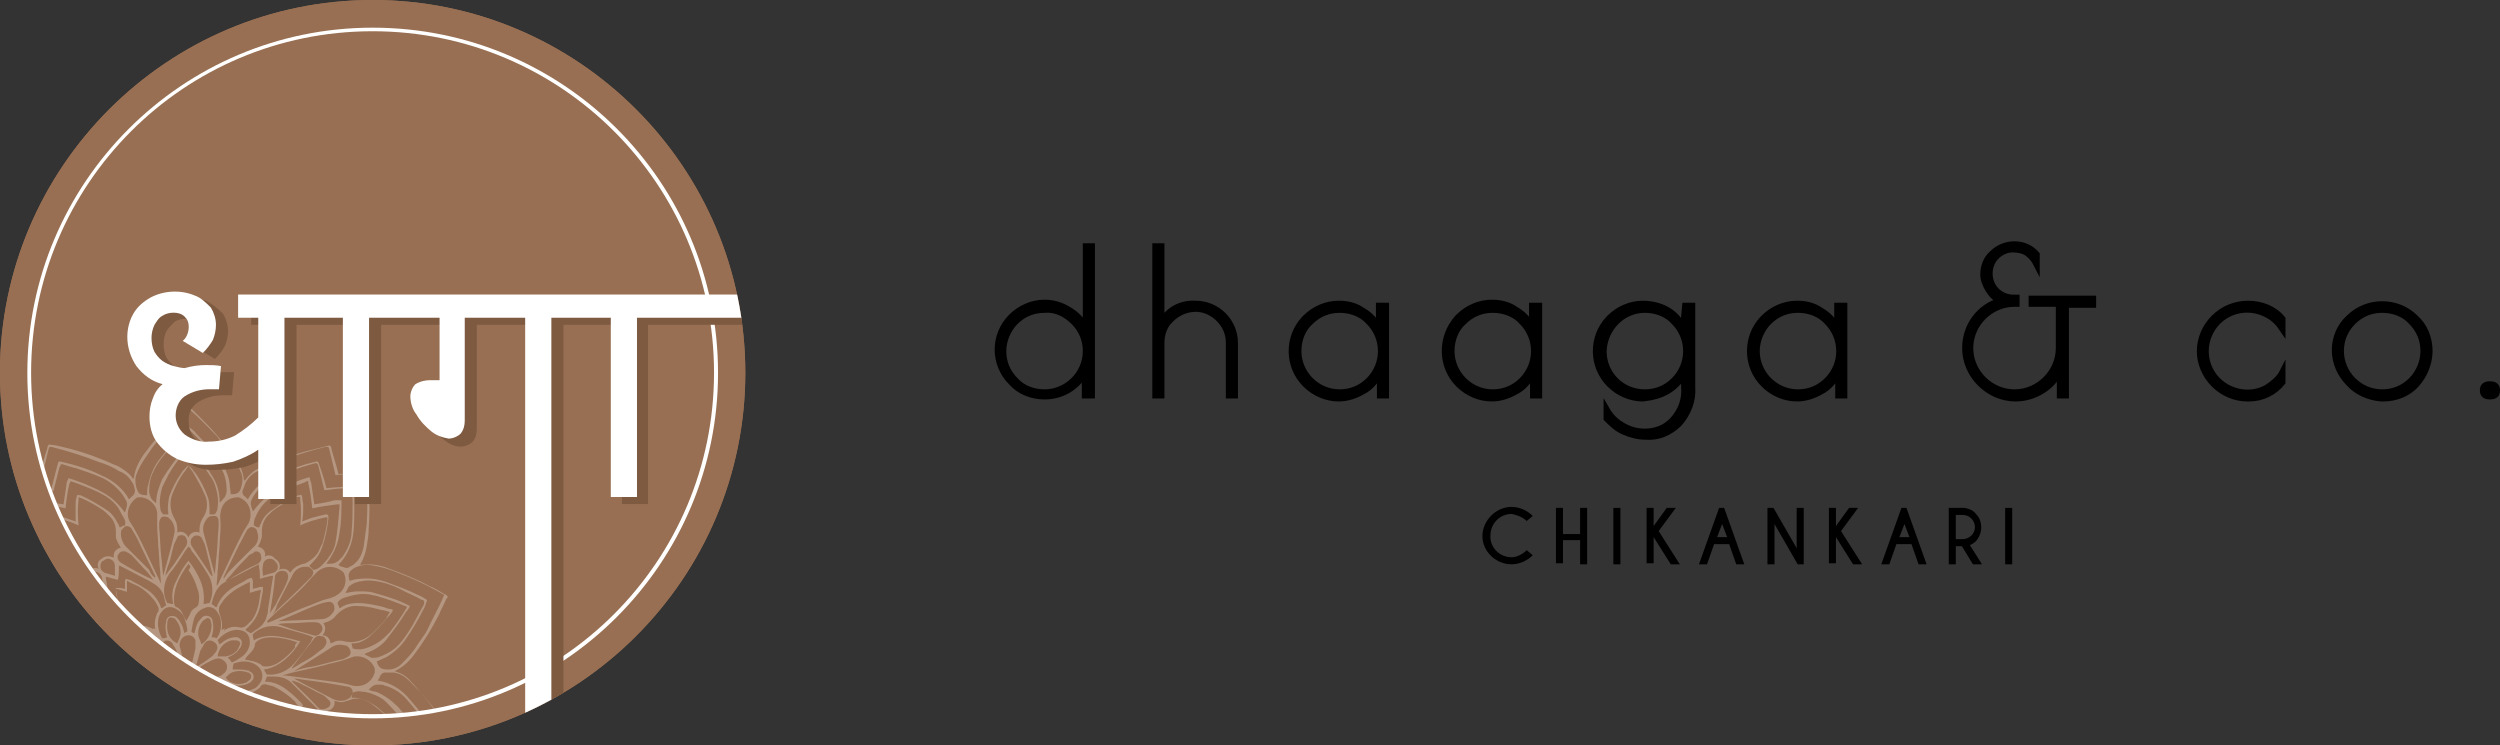 <?xml version="1.0" encoding="utf-8"?>
<!-- Generator: Adobe Illustrator 25.0.0, SVG Export Plug-In . SVG Version: 6.00 Build 0)  -->
<svg version="1.1" id="Layer_1" xmlns="http://www.w3.org/2000/svg" xmlns:xlink="http://www.w3.org/1999/xlink" x="0px" y="0px"
	 viewBox="0 0 248.2 74" style="enable-background:new 0 0 248.2 74;" xml:space="preserve">
<rect x="0" y="0" width="248.2" height="74" fill="#333333" stroke="none"/>
<style type="text/css">
	.st0{fill:#986F52;}
	.st1{fill:none;stroke:#FFFFFF;stroke-miterlimit:10;}
	.st2{clip-path:url(#SVGID_2_);}
	.st3{opacity:0.27;}
	.st4{fill:#FFFFFF;}
	.st5{fill:none;stroke:#986F52;stroke-width:5.428;stroke-miterlimit:10;}
	.st6{fill:#7E5A41;}
	.st7{stroke:#000000;stroke-width:0.603;stroke-miterlimit:10;}
</style>
<g id="Group_1066" transform="translate(-3181 2397)">
	<g id="Group_1013" transform="translate(2939.189 -2454.498)">
		<path id="Path_117" class="st0" d="M315.8,94.5c0,20.4-16.6,37-37,37s-37-16.6-37-37s16.6-37,37-37c0,0,0,0,0,0
			C299.2,57.5,315.8,74.1,315.8,94.5L315.8,94.5z"/>
		<path id="Path_118" class="st1" d="M313.2,94.5c0,19-15.4,34.4-34.4,34.4s-34.4-15.4-34.4-34.4s15.4-34.4,34.4-34.4
			C297.8,60.1,313.2,75.5,313.2,94.5z"/>
		<g id="Group_1012" transform="translate(241.811 57.498)">
			<g>
				<defs>
					<path id="SVGID_1_" d="M74,37c0,20.4-16.6,37-37,37S0,57.4,0,37S16.6,0,37,0c0,0,0,0,0,0C57.4,0,74,16.6,74,37L74,37z"/>
				</defs>
				<clipPath id="SVGID_2_">
					<use xlink:href="#SVGID_1_"  style="overflow:visible;"/>
				</clipPath>
				<g id="Group_1011" class="st2">
					<g id="Group_1010" transform="translate(0 -17.967)">
						<g id="Group_1009" transform="translate(-7.595 58.336)" class="st3">
							<path id="Path_122" class="st4" d="M11.6,6.6c0.2-0.8,0.4-1.6,0.7-2.5c0,0,0-0.1,0-0.1c0.1-0.2,0.1-0.3,0.4-0.2
								C13,3.8,13.4,3.9,13.8,4c1.3,0.3,2.6,0.7,3.8,1.2c0.6,0.2,1.1,0.5,1.7,0.7c0.5,0.3,1,0.6,1.4,1.1c0,0.1,0.1,0.1,0.1,0.2
								c0-0.1,0.1-0.1,0.1-0.2c0.1-0.8,0.5-1.6,1-2.3c0.9-1.2,1.9-2.4,3-3.5c0.4-0.4,0.8-0.8,1.2-1.2C26.2,0.1,26.3,0,26.3,0
								s0.2,0.1,0.3,0.2c0.4,0.4,0.8,0.8,1.2,1.2c1.1,1.1,2.1,2.3,3,3.5c0.5,0.7,0.9,1.4,1,2.3c0,0.1,0.1,0.1,0.1,0.2
								c0-0.1,0.1-0.1,0.1-0.2c0.4-0.5,0.8-0.9,1.4-1.1c0.6-0.3,1.1-0.5,1.7-0.7c1.2-0.5,2.5-0.9,3.8-1.2c0.4-0.1,0.8-0.2,1.2-0.3
								c0.3-0.1,0.3,0,0.4,0.2c0,0,0,0.1,0,0.1c0.2,0.8,0.5,1.6,0.7,2.5c0.8-0.1,1.7-0.1,2.5-0.1c0,0,0.1,0,0.1,0
								c0.3,0,0.3,0.1,0.3,0.3c0,0.4,0.1,0.8,0.1,1.2c0.1,1.3,0.1,2.7,0,4c0,0.6-0.1,1.2-0.2,1.8c-0.1,0.6-0.3,1.2-0.6,1.7
								c0,0-0.1,0.1-0.1,0.1c0.1,0,0.1,0,0.2,0c0.8-0.1,1.7,0,2.5,0.3c1.4,0.5,2.9,1.1,4.2,1.8c0.5,0.2,1,0.5,1.5,0.8
								c0.2,0.1,0.2,0.1,0.3,0.2s0,0.2-0.1,0.3c-0.2,0.5-0.5,1-0.7,1.5c-0.7,1.4-1.5,2.7-2.4,3.9c-0.5,0.7-1.1,1.3-1.9,1.7
								c0,0-0.1,0.1-0.2,0.1c0.1,0,0.1,0,0.2,0c0.6,0.2,1.1,0.5,1.5,1c0.4,0.4,0.8,0.9,1.2,1.4c0.9,1,1.6,2.1,2.4,3.2
								c0.2,0.3,0.4,0.7,0.6,1c0.1,0.2,0.1,0.3-0.1,0.4c0,0-0.1,0-0.1,0.1c-0.7,0.5-1.4,1-2.1,1.4c0.3,0.8,0.6,1.6,0.9,2.4
								c0,0,0,0.1,0,0.1c0.1,0.2,0,0.3-0.2,0.4c-0.4,0.2-0.7,0.3-1.1,0.4c-1.2,0.5-2.5,0.9-3.8,1.2c-0.6,0.2-1.2,0.3-1.8,0.4
								c-0.6,0.1-1.2,0.1-1.8-0.1c-0.1,0-0.1,0-0.2-0.1c0,0.1,0,0.1,0,0.2c0.4,0.8,0.6,1.6,0.5,2.4c0,1.5-0.2,3.1-0.4,4.6
								c-0.1,0.5-0.2,1.1-0.3,1.6c0,0.2-0.1,0.3-0.1,0.3s-0.2,0-0.3,0c-0.5-0.1-1.1-0.1-1.6-0.2c-1.5-0.3-3-0.6-4.5-1.1
								c-0.8-0.2-1.6-0.6-2.2-1.2c-0.1,0-0.1-0.1-0.2-0.1c0,0.1,0,0.1,0,0.2c0,0.6-0.2,1.2-0.5,1.7c-0.3,0.5-0.6,1.1-0.9,1.6
								c-0.7,1.1-1.5,2.2-2.3,3.2c-0.3,0.3-0.5,0.6-0.8,0.9c-0.2,0.2-0.2,0.2-0.4,0.1c0,0-0.1-0.1-0.1-0.1c-0.7-0.5-1.3-1-2-1.6
								c-0.6,0.6-1.3,1.1-2,1.6c0,0-0.1,0.1-0.1,0.1c-0.2,0.1-0.3,0.1-0.4-0.1c-0.3-0.3-0.5-0.6-0.8-0.9c-0.9-1-1.6-2.1-2.3-3.2
								c-0.3-0.5-0.6-1.1-0.9-1.6c-0.3-0.5-0.4-1.1-0.5-1.7c0-0.1,0-0.1,0-0.2c-0.1,0-0.1,0.1-0.2,0.1c-0.6,0.6-1.3,1-2.2,1.2
								c-1.5,0.4-3,0.8-4.5,1.1c-0.5,0.1-1.1,0.2-1.6,0.2c-0.2,0-0.3,0-0.3,0s-0.1-0.1-0.1-0.3c-0.1-0.5-0.2-1.1-0.3-1.6
								c-0.2-1.5-0.3-3-0.4-4.6c-0.1-0.8,0.1-1.7,0.5-2.4c0-0.1,0-0.1,0-0.2c-0.1,0-0.1,0.1-0.2,0.1c-0.6,0.2-1.2,0.2-1.8,0.1
								c-0.6-0.1-1.2-0.2-1.8-0.4C5.3,38.9,4,38.5,2.8,38c-0.4-0.1-0.7-0.3-1.1-0.4c-0.2-0.1-0.3-0.2-0.2-0.4c0,0,0-0.1,0-0.1
								c0.3-0.8,0.6-1.6,0.9-2.4c-0.7-0.4-1.4-0.9-2.1-1.4c0,0-0.1,0-0.1-0.1C0,33.1,0,33,0.1,32.8c0.2-0.3,0.4-0.7,0.6-1
								c0.7-1.1,1.5-2.2,2.4-3.2c0.4-0.5,0.8-0.9,1.2-1.4c0.4-0.4,0.9-0.8,1.5-1c0.1,0,0.1,0,0.2,0C5.9,26.1,5.9,26,5.8,26
								c-0.8-0.4-1.4-1-1.8-1.7c-0.9-1.3-1.7-2.6-2.4-3.9c-0.3-0.5-0.5-1-0.7-1.5c-0.1-0.2-0.1-0.3-0.1-0.3s0.1-0.1,0.3-0.2
								c0.5-0.3,1-0.5,1.5-0.8c1.4-0.7,2.8-1.3,4.2-1.8c0.8-0.3,1.6-0.4,2.5-0.3c0.1,0,0.1,0,0.2,0c0,0-0.1-0.1-0.1-0.1
								c-0.3-0.5-0.6-1.1-0.6-1.7c-0.1-0.6-0.1-1.2-0.2-1.8c-0.1-1.3-0.1-2.7,0-4c0-0.4,0-0.8,0.1-1.2c0-0.3,0.1-0.3,0.3-0.3
								c0,0,0.1,0,0.1,0C9.9,6.4,10.7,6.5,11.6,6.6z M26.3,0.2L26.3,0.2c-1,0.9-1.9,1.9-2.8,2.9c-0.3,0.4-0.7,0.8-1,1.3
								c-0.5,0.7-1,1.4-1.3,2.2C21,7,21,7.4,21.1,7.9c0.2,0.7,0.3,0.9,1.1,0.9c0-0.3,0-0.7,0.1-1c0.2-0.9,0.5-1.7,1-2.4
								c0.7-0.9,1.4-1.8,2.3-2.6C25.8,2.5,26,2.2,26.3,2c0.3,0.2,0.6,0.4,0.8,0.7c0.8,0.8,1.6,1.7,2.3,2.6c0.5,0.7,0.9,1.5,1,2.4
								c0,0.3,0.1,0.7,0.1,1c0.8,0,0.9-0.2,1.1-0.9c0.1-0.4,0.1-0.9-0.1-1.3c-0.3-0.8-0.8-1.5-1.3-2.2c-0.3-0.4-0.7-0.8-1-1.3
								C28.3,2.1,27.4,1.1,26.3,0.2C26.4,0.2,26.4,0.2,26.3,0.2L26.3,0.2z M51.7,18.7C51.7,18.7,51.7,18.6,51.7,18.7
								c-1.2-0.7-2.4-1.3-3.6-1.8c-0.5-0.2-1-0.4-1.5-0.6c-0.8-0.3-1.6-0.5-2.5-0.6c-0.4,0-0.9,0.1-1.3,0.3
								c-0.6,0.4-0.7,0.6-0.5,1.3c0.3-0.1,0.7-0.2,1-0.2c0.9-0.1,1.7,0,2.6,0.3c1.1,0.4,2.2,0.8,3.2,1.3c0.3,0.1,0.6,0.3,0.9,0.5
								c-0.1,0.3-0.2,0.7-0.4,1c-0.5,1-1.1,2-1.8,3c-0.5,0.7-1.2,1.3-1.9,1.7c-0.3,0.1-0.6,0.3-0.9,0.4c0.2,0.7,0.5,0.8,1.2,0.8
								c0.4,0,0.9-0.2,1.2-0.5c0.6-0.6,1.2-1.2,1.6-1.9c0.3-0.4,0.6-0.9,0.9-1.3C50.5,21.1,51.2,19.9,51.7,18.7
								C51.7,18.7,51.7,18.7,51.7,18.7z M42,48.5L42,48.5c0.3-1.3,0.5-2.7,0.6-4c0-0.5,0.1-1.1,0.1-1.6c0.1-0.8,0-1.7-0.2-2.5
								c-0.1-0.4-0.3-0.8-0.7-1.1c-0.5-0.5-0.8-0.5-1.4-0.1c0.2,0.3,0.4,0.6,0.5,0.9c0.4,0.8,0.5,1.6,0.5,2.5c0,1.2-0.1,2.3-0.3,3.5
								c0,0.4-0.1,0.7-0.2,1c-0.4,0-0.7,0-1-0.1c-1.1-0.2-2.3-0.4-3.4-0.8c-0.8-0.3-1.6-0.7-2.2-1.3c-0.2-0.2-0.5-0.5-0.7-0.8
								c-0.6,0.5-0.6,0.7-0.3,1.3c0.2,0.4,0.5,0.8,0.9,1c0.7,0.4,1.5,0.8,2.3,1c0.5,0.2,1,0.3,1.6,0.4C39.3,48.1,40.7,48.3,42,48.5
								L42,48.5z M10.7,48.5L10.7,48.5c1.3-0.1,2.7-0.4,4-0.7c0.5-0.1,1-0.3,1.6-0.4c0.8-0.2,1.6-0.5,2.3-1c0.4-0.2,0.7-0.6,0.9-1
								c0.3-0.6,0.2-0.9-0.4-1.3c-0.2,0.3-0.4,0.5-0.7,0.8c-0.6,0.6-1.4,1-2.2,1.3c-1.1,0.4-2.2,0.6-3.4,0.8c-0.3,0.1-0.7,0.1-1,0.1
								c-0.1-0.3-0.2-0.7-0.2-1c-0.2-1.1-0.3-2.3-0.3-3.5c0-0.9,0.2-1.7,0.5-2.5c0.2-0.3,0.3-0.6,0.5-0.9c-0.6-0.4-0.8-0.4-1.4,0.1
								c-0.3,0.3-0.6,0.7-0.7,1.1C10,41.2,10,42,10,42.9c0,0.5,0,1.1,0.1,1.6C10.2,45.8,10.4,47.2,10.7,48.5L10.7,48.5z M1,18.7
								C1,18.7,1,18.7,1,18.7c0.5,1.2,1.2,2.4,1.9,3.6c0.3,0.5,0.6,0.9,0.9,1.3c0.5,0.7,1,1.4,1.6,1.9C5.7,25.8,6.2,26,6.6,26
								c0.7,0,0.9,0,1.2-0.8c-0.3-0.1-0.6-0.2-0.9-0.4c-0.8-0.4-1.4-1-1.9-1.7c-0.7-0.9-1.3-1.9-1.8-3c-0.2-0.3-0.3-0.6-0.4-1
								C3,19,3.3,18.8,3.6,18.7c1-0.5,2.1-1,3.2-1.3c0.8-0.3,1.7-0.4,2.6-0.3c0.3,0.1,0.7,0.1,1,0.2c0.2-0.7,0.1-0.9-0.5-1.3
								c-0.4-0.2-0.8-0.3-1.3-0.3c-0.8,0.1-1.7,0.3-2.5,0.6c-0.5,0.2-1,0.4-1.5,0.6C3.4,17.4,2.1,18,1,18.7C1,18.6,1,18.7,1,18.7z
								 M12.7,8.1c0.2-0.8,0.4-1.5,0.6-2.3c0.1-0.4,0.1-0.4,0.5-0.3c1.3,0.3,2.6,0.7,3.8,1.3c1.2,0.5,2.2,1.3,2.8,2.4
								c0.1-0.1,0.2-0.2,0.3-0.3c0.2-0.1,0.3-0.4,0.3-0.6c-0.1-0.3-0.1-0.6-0.3-0.8C20.4,7,20,6.6,19.4,6.4c-0.6-0.4-1.3-0.7-2-0.9
								c-1.5-0.6-3.1-1.1-4.7-1.5c-0.1,0-0.2,0-0.2,0c0,0.1-0.1,0.2-0.1,0.3c-0.2,0.8-0.4,1.7-0.6,2.5C10.9,6.7,10,6.7,9.2,6.6
								c-0.1,0-0.2,0-0.4,0c0,0.1,0,0.2,0,0.2c-0.2,1.6-0.2,3.3,0,4.9c0,0.7,0.1,1.5,0.3,2.2c0.1,0.6,0.3,1.1,0.7,1.5
								c0.2,0.2,0.5,0.4,0.7,0.5c0.2,0.1,0.5,0.1,0.7,0c0.1-0.1,0.2-0.1,0.4-0.2c-0.9-0.9-1.4-2.1-1.5-3.4c-0.1-1.3-0.1-2.7,0-4
								c0-0.4,0.1-0.4,0.4-0.4C11.1,8,11.9,8,12.7,8.1L12.7,8.1z M40,8.1C40.8,8,41.6,8,42.3,7.9c0.4,0,0.4,0,0.4,0.4
								c0.1,1.3,0.1,2.7,0,4c-0.1,1.3-0.6,2.5-1.5,3.4c0.1,0.1,0.2,0.2,0.4,0.2c0.2,0.1,0.5,0.2,0.7,0c0.3-0.1,0.5-0.3,0.7-0.5
								c0.4-0.4,0.6-1,0.7-1.5c0.1-0.7,0.2-1.5,0.3-2.2c0.1-1.6,0.1-3.3-0.1-4.9c0-0.1,0-0.2,0-0.2c-0.1,0-0.2,0-0.4,0
								c-0.9,0.1-1.7,0.1-2.6,0.2c-0.2-0.8-0.4-1.7-0.6-2.5c0-0.1-0.1-0.2-0.1-0.3c-0.1,0-0.2,0-0.3,0c-1.6,0.4-3.2,0.9-4.7,1.5
								c-0.7,0.3-1.4,0.6-2,0.9C32.7,6.6,32.3,7,32,7.5c-0.1,0.3-0.2,0.5-0.3,0.8c-0.1,0.2,0,0.5,0.2,0.6c0.1,0.1,0.2,0.2,0.3,0.3
								c0.6-1.1,1.6-2,2.8-2.4c1.2-0.5,2.5-1,3.8-1.3c0.3-0.1,0.4-0.1,0.5,0.3C39.6,6.6,39.8,7.3,40,8.1L40,8.1z M48.4,34.1
								c0.3,0.7,0.6,1.5,0.9,2.2c0.1,0.3,0.1,0.4-0.2,0.5c-1.2,0.5-2.5,0.9-3.8,1.2c-1.2,0.3-2.5,0.2-3.7-0.3c0,0.2-0.1,0.3-0.1,0.4
								c-0.1,0.2,0,0.5,0.2,0.6c0.2,0.2,0.4,0.4,0.7,0.5c0.5,0.2,1.1,0.3,1.7,0.2c0.7-0.1,1.5-0.2,2.2-0.4c1.6-0.4,3.2-0.9,4.7-1.6
								c0.1,0,0.1-0.1,0.2-0.1c0-0.1-0.1-0.2-0.1-0.3c-0.3-0.8-0.6-1.6-0.9-2.4c0.7-0.4,1.5-0.9,2.2-1.4c0.1-0.1,0.2-0.1,0.3-0.2
								c0-0.1-0.1-0.2-0.1-0.2c-0.8-1.4-1.8-2.8-2.9-4c-0.5-0.6-1-1.1-1.5-1.6c-0.4-0.4-0.9-0.7-1.5-0.8c-0.3,0-0.6,0-0.9,0
								c-0.2,0-0.4,0.2-0.5,0.4c0,0.1-0.1,0.2-0.2,0.4c1.3,0.2,2.4,0.9,3.2,1.9c0.9,1,1.7,2.1,2.4,3.2c0.2,0.3,0.2,0.4-0.1,0.6
								C49.8,33.3,49.1,33.7,48.4,34.1L48.4,34.1z M26.3,50.1c-0.6,0.5-1.2,1-1.8,1.5c-0.3,0.2-0.3,0.2-0.6-0.1
								c-0.9-1-1.7-2.1-2.3-3.3c-0.7-1.1-1-2.4-0.8-3.6c-0.2,0-0.3,0-0.4,0c-0.2,0-0.5,0.1-0.6,0.4c-0.1,0.3-0.2,0.5-0.3,0.8
								c-0.1,0.6,0,1.2,0.3,1.7c0.3,0.7,0.7,1.3,1.1,1.9c0.9,1.4,1.9,2.7,2.9,4c0.1,0.1,0.1,0.1,0.2,0.2c0.1-0.1,0.2-0.1,0.3-0.2
								c0.7-0.6,1.3-1.1,2-1.6c0.6,0.6,1.3,1.1,2,1.6c0.1,0.1,0.2,0.1,0.3,0.2c0.1-0.1,0.1-0.1,0.2-0.2c1.1-1.2,2.1-2.6,2.9-4
								c0.4-0.6,0.8-1.3,1.1-1.9c0.3-0.5,0.4-1.1,0.3-1.7c-0.1-0.3-0.2-0.6-0.3-0.8c-0.1-0.2-0.3-0.4-0.6-0.4c-0.1,0-0.3,0-0.4,0
								c0.2,1.3-0.1,2.5-0.8,3.6c-0.7,1.2-1.5,2.3-2.3,3.3c-0.2,0.3-0.3,0.3-0.6,0.1C27.5,51.1,26.9,50.6,26.3,50.1z M4.3,34.1
								c-0.7-0.4-1.3-0.8-2-1.2c-0.3-0.2-0.3-0.3-0.1-0.6C2.8,31.1,3.6,30,4.5,29c0.8-1,1.9-1.7,3.2-1.9c-0.1-0.2-0.1-0.3-0.2-0.4
								c-0.1-0.2-0.3-0.4-0.5-0.4c-0.3,0-0.6,0-0.9,0c-0.6,0.1-1.1,0.4-1.5,0.8c-0.5,0.5-1,1-1.5,1.6c-1.1,1.3-2,2.6-2.9,4
								c0,0.1-0.1,0.1-0.1,0.2c0.1,0.1,0.2,0.2,0.3,0.2c0.7,0.5,1.4,0.9,2.2,1.4c-0.3,0.8-0.6,1.6-0.9,2.4c0,0.1-0.1,0.2-0.1,0.3
								c0.1,0,0.1,0.1,0.2,0.1c1.5,0.7,3.1,1.2,4.7,1.6c0.7,0.2,1.4,0.3,2.2,0.4c0.6,0.1,1.2,0,1.7-0.2c0.2-0.1,0.5-0.3,0.7-0.5
								c0.2-0.2,0.2-0.4,0.2-0.6c0-0.1-0.1-0.2-0.1-0.4C10,38.2,8.7,38.3,7.4,38c-1.3-0.3-2.6-0.7-3.8-1.2c-0.3-0.1-0.4-0.2-0.2-0.5
								C3.7,35.5,3.9,34.8,4.3,34.1z M26.3,2.3C26.3,2.3,26.3,2.3,26.3,2.3c-0.1,0-0.1,0.1-0.2,0.1C25.6,3,25,3.6,24.4,4.2
								c-0.6,0.7-1.2,1.4-1.6,2.3c-0.3,0.6-0.4,1.2-0.4,1.9c0,0.2,0.1,0.5,0.2,0.7c0.1,0.2,0.3,0.3,0.5,0.5c0,0,0-0.1,0-0.1
								c0-0.8,0.3-1.6,0.6-2.3c0.6-1,1.3-1.9,2-2.8C26,4.2,26.2,4,26.3,3.8c0,0,0,0,0,0c0,0,0,0,0,0c0.2,0.2,0.3,0.3,0.5,0.5
								c0.8,0.9,1.4,1.8,2,2.8c0.4,0.7,0.6,1.5,0.6,2.3c0,0,0,0.1,0,0.1c0.2-0.1,0.3-0.3,0.5-0.5c0.1-0.2,0.2-0.4,0.2-0.7
								c0-0.6-0.1-1.3-0.4-1.9c-0.4-0.8-0.9-1.6-1.6-2.3c-0.5-0.6-1.1-1.2-1.7-1.8C26.5,2.4,26.4,2.3,26.3,2.3
								C26.4,2.3,26.4,2.3,26.3,2.3z M49.7,19.3C49.7,19.3,49.7,19.3,49.7,19.3c-0.1-0.1-0.1-0.1-0.2-0.1c-0.7-0.4-1.5-0.7-2.2-1.1
								c-0.8-0.4-1.7-0.7-2.6-0.8c-0.6-0.1-1.3,0-1.9,0.2c-0.2,0.1-0.4,0.2-0.6,0.4c-0.1,0.2-0.2,0.4-0.3,0.6c0.1,0,0.1,0,0.1,0
								c0.8-0.2,1.6-0.2,2.4-0.1c1.1,0.3,2.2,0.6,3.3,1.1c0.2,0.1,0.4,0.2,0.6,0.3c0,0,0,0,0,0l0,0c-0.1,0.2-0.2,0.4-0.4,0.6
								c-0.6,1-1.3,1.9-2,2.8c-0.5,0.6-1.2,1-2,1.3c0,0-0.1,0-0.1,0.1c0.2,0.1,0.4,0.2,0.6,0.3c0.2,0.1,0.5,0,0.7,0
								c0.6-0.2,1.2-0.5,1.7-0.9c0.7-0.6,1.2-1.4,1.7-2.2c0.4-0.7,0.8-1.5,1.2-2.2C49.7,19.4,49.7,19.4,49.7,19.3
								C49.8,19.3,49.8,19.3,49.7,19.3L49.7,19.3z M40.8,46.8C40.8,46.8,40.8,46.8,40.8,46.8c0-0.1,0.1-0.1,0.1-0.2
								c0.1-0.8,0.3-1.6,0.3-2.5c0.1-0.9,0.1-1.8-0.1-2.8c-0.1-0.6-0.4-1.2-0.8-1.7c-0.2-0.2-0.4-0.3-0.6-0.4
								c-0.2-0.1-0.4-0.1-0.7-0.1c0,0.1,0,0.1,0.1,0.1c0.4,0.7,0.7,1.4,0.8,2.2c0.1,1.1,0.1,2.3,0,3.4c0,0.2,0,0.5-0.1,0.7h0
								c0,0,0,0,0,0c-0.2,0-0.5-0.1-0.7-0.1c-1.1-0.3-2.2-0.6-3.3-1.1c-0.7-0.3-1.3-0.8-1.8-1.5c0,0-0.1,0-0.1-0.1
								c-0.1,0.2-0.1,0.4-0.1,0.7c0,0.2,0.1,0.5,0.2,0.7c0.4,0.5,0.8,1,1.4,1.3c0.8,0.4,1.7,0.7,2.6,0.9c0.8,0.2,1.6,0.3,2.4,0.4
								C40.6,46.8,40.7,46.8,40.8,46.8C40.8,46.8,40.8,46.8,40.8,46.8L40.8,46.8z M11.9,46.8C11.9,46.8,11.9,46.8,11.9,46.8
								c0.1,0,0.2,0,0.2,0c0.8-0.1,1.6-0.3,2.4-0.4c0.9-0.2,1.8-0.5,2.6-0.9c0.6-0.3,1.1-0.8,1.4-1.3c0.1-0.2,0.2-0.4,0.2-0.7
								c0-0.2,0-0.4-0.1-0.7c-0.1,0.1-0.1,0.1-0.1,0.1c-0.5,0.6-1.1,1.1-1.8,1.5c-1.1,0.5-2.1,0.8-3.3,1.1c-0.2,0.1-0.4,0.1-0.7,0.1
								c0,0,0,0,0,0h0c0-0.2-0.1-0.5-0.1-0.7c-0.1-1.1-0.1-2.3,0-3.4c0.1-0.8,0.4-1.5,0.8-2.2c0,0,0-0.1,0.1-0.1
								c-0.2,0-0.4,0-0.7,0.1c-0.2,0.1-0.4,0.2-0.6,0.4c-0.4,0.5-0.7,1.1-0.8,1.7c-0.2,0.9-0.2,1.8-0.1,2.8c0.1,0.8,0.2,1.6,0.3,2.5
								C11.8,46.7,11.8,46.7,11.9,46.8C11.9,46.8,11.9,46.8,11.9,46.8L11.9,46.8z M2.9,19.3L2.9,19.3c0,0.1,0,0.2,0.1,0.2
								c0.4,0.7,0.8,1.5,1.2,2.2c0.4,0.8,1,1.5,1.7,2.2c0.5,0.4,1,0.8,1.7,0.9c0.2,0.1,0.5,0.1,0.7,0c0.2-0.1,0.4-0.2,0.6-0.3
								c-0.1,0-0.1-0.1-0.1-0.1c-0.7-0.3-1.4-0.7-2-1.3c-0.8-0.9-1.4-1.8-2-2.8c-0.1-0.2-0.2-0.4-0.3-0.6c0,0,0,0,0,0c0,0,0,0,0,0
								c0.2-0.1,0.4-0.2,0.6-0.3c1.1-0.5,2.1-0.8,3.3-1.1c0.8-0.1,1.6-0.1,2.4,0.1c0,0,0.1,0,0.1,0c-0.1-0.2-0.2-0.4-0.3-0.6
								c-0.2-0.2-0.4-0.3-0.6-0.4c-0.6-0.2-1.3-0.3-1.9-0.2c-0.9,0.1-1.8,0.4-2.6,0.8c-0.8,0.3-1.5,0.7-2.2,1.1
								C3.1,19.2,3,19.2,2.9,19.3C2.9,19.3,2.9,19.3,2.9,19.3L2.9,19.3z M13.9,9.7c0.1-0.7,0.2-1.4,0.3-2c0-0.2,0.1-0.4,0.2-0.6
								c1,0.3,2,0.7,3,1.2c0.8,0.4,1.5,0.9,2.1,1.6c0.2,0.2,0.3,0.4,0.5,0.6c0.2-0.6,0.3-0.8,0.1-1.2c-0.1-0.2-0.2-0.3-0.3-0.5
								c-0.5-0.7-1.2-1.3-2-1.7c-0.9-0.4-1.8-0.7-2.7-1c-0.5-0.1-1-0.3-1.4-0.4c0,0-0.1,0.1-0.1,0.1c0,0.1,0,0.1-0.1,0.2
								c-0.2,0.8-0.4,1.6-0.6,2.4c-0.8-0.1-1.6-0.2-2.4-0.2c-0.1,0-0.1,0-0.2,0c0,0-0.1,0-0.1,0c0,0.5,0,1-0.1,1.5
								c0,0.9,0,1.9,0.1,2.8c0.1,0.9,0.4,1.7,0.9,2.5c0.1,0.1,0.2,0.3,0.4,0.4c0.4,0.3,0.5,0.3,1.2,0.3c-0.1-0.2-0.3-0.4-0.4-0.6
								c-0.5-0.8-0.8-1.6-0.9-2.5c-0.1-1.1-0.2-2.1-0.2-3.2c0.2,0,0.4,0,0.7,0C12.5,9.5,13.2,9.6,13.9,9.7L13.9,9.7z M38.8,9.7
								c0.7-0.1,1.3-0.2,2-0.4c0.2,0,0.4,0,0.7,0c0,1.1,0,2.2-0.2,3.2c-0.1,0.9-0.4,1.7-0.9,2.5c-0.1,0.2-0.3,0.4-0.4,0.6
								c0.7,0,0.8,0,1.2-0.3c0.1-0.1,0.2-0.2,0.4-0.4c0.5-0.7,0.9-1.6,0.9-2.5c0.1-0.9,0.1-1.9,0.1-2.8c0-0.5,0-1-0.1-1.5
								c0,0-0.1,0-0.1,0c-0.1,0-0.1,0-0.2,0c-0.8,0-1.6,0.1-2.4,0.2c-0.2-0.8-0.4-1.6-0.6-2.4c0-0.1,0-0.1-0.1-0.2
								c0,0-0.1-0.1-0.1-0.1c-0.5,0.1-1,0.3-1.4,0.4c-0.9,0.3-1.8,0.6-2.7,1c-0.8,0.4-1.5,0.9-2,1.7c-0.1,0.1-0.2,0.3-0.3,0.5
								c-0.2,0.4-0.1,0.6,0.1,1.2c0.2-0.2,0.3-0.4,0.5-0.6c0.6-0.7,1.3-1.2,2.1-1.6c1-0.5,2-0.9,3-1.2c0.1,0.2,0.1,0.4,0.2,0.6
								C38.6,8.4,38.7,9,38.8,9.7L38.8,9.7z M46.5,33.5c0.3,0.6,0.7,1.2,1,1.8c0.1,0.2,0.2,0.4,0.2,0.6c-1,0.4-2.1,0.6-3.1,0.8
								c-0.9,0.2-1.8,0.2-2.6,0c-0.2-0.1-0.5-0.1-0.7-0.2c0.2,0.6,0.3,0.8,0.6,1c0.1,0.1,0.3,0.2,0.5,0.2c0.8,0.3,1.8,0.3,2.6,0.1
								c0.9-0.2,1.8-0.4,2.7-0.8l1.4-0.5c0,0,0-0.1,0-0.1c0-0.1,0-0.1-0.1-0.2c-0.3-0.8-0.6-1.5-0.9-2.2c0.7-0.4,1.4-0.8,2.1-1.3
								c0.1,0,0.1-0.1,0.2-0.1c0,0,0.1-0.1,0.1-0.1c-0.3-0.4-0.6-0.8-0.8-1.2c-0.5-0.8-1.1-1.5-1.7-2.2c-0.6-0.7-1.4-1.2-2.2-1.4
								c-0.2-0.1-0.3-0.1-0.5-0.1c-0.5,0-0.6,0-1.1,0.5c0.2,0.1,0.5,0.2,0.7,0.2c0.8,0.3,1.6,0.9,2.2,1.5c0.7,0.8,1.4,1.6,2,2.5
								c-0.2,0.1-0.4,0.2-0.6,0.3C47.8,32.9,47.2,33.2,46.5,33.5z M26.3,48.1c-0.5,0.5-1,1-1.4,1.5c-0.2,0.1-0.3,0.3-0.5,0.4
								c-0.7-0.9-1.2-1.8-1.7-2.7c-0.5-0.8-0.7-1.6-0.8-2.5c0-0.2,0-0.5,0-0.8c-0.6,0.4-0.7,0.5-0.8,0.9c0,0.2-0.1,0.3-0.1,0.5
								c0,0.9,0.2,1.8,0.7,2.5c0.5,0.8,1,1.6,1.6,2.4c0.3,0.4,0.6,0.8,0.9,1.2c0,0,0.1,0,0.1,0c0.1,0,0.1-0.1,0.2-0.1
								c0.6-0.5,1.2-1,1.8-1.6c0.6,0.6,1.2,1.1,1.8,1.6c0.1,0,0.1,0.1,0.2,0.1c0,0,0.1,0,0.1,0c0.3-0.4,0.6-0.8,0.9-1.2
								c0.6-0.7,1.1-1.5,1.6-2.4c0.4-0.8,0.7-1.6,0.7-2.5c0-0.2,0-0.4-0.1-0.5c-0.1-0.4-0.2-0.6-0.8-0.9c0,0.3,0,0.5,0,0.8
								c-0.1,0.9-0.3,1.8-0.8,2.5c-0.5,0.9-1.1,1.9-1.7,2.7c-0.2-0.1-0.3-0.3-0.5-0.4C27.3,49.1,26.8,48.6,26.3,48.1z M6.2,33.5
								c-0.6-0.3-1.2-0.6-1.9-0.9c-0.2-0.1-0.4-0.2-0.6-0.3c0.6-0.9,1.3-1.7,2-2.5c0.6-0.7,1.3-1.2,2.2-1.5c0.2-0.1,0.5-0.2,0.7-0.2
								c-0.5-0.4-0.7-0.5-1.1-0.5c-0.2,0-0.3,0-0.5,0.1c-0.8,0.3-1.6,0.8-2.2,1.4c-0.6,0.7-1.2,1.4-1.7,2.2l-0.8,1.2
								c0,0,0,0.1,0.1,0.1c0.1,0,0.1,0.1,0.2,0.1c0.7,0.4,1.4,0.9,2.1,1.3c-0.3,0.7-0.6,1.5-0.9,2.2c0,0.1,0,0.1-0.1,0.2
								c0,0,0,0.1,0,0.1c0.5,0.2,0.9,0.3,1.4,0.5c0.9,0.3,1.8,0.6,2.7,0.8c0.9,0.2,1.8,0.1,2.6-0.1c0.2-0.1,0.3-0.1,0.5-0.2
								c0.4-0.2,0.5-0.4,0.6-1c-0.2,0.1-0.5,0.1-0.7,0.2c-0.9,0.2-1.8,0.2-2.6,0c-1.1-0.2-2.1-0.5-3.1-0.8c0.1-0.2,0.1-0.4,0.2-0.6
								C5.5,34.7,5.8,34.1,6.2,33.5z M15.1,11.4c0-0.5,0-1.1,0-1.6c0-0.3,0-0.6,0.1-0.8c0-0.2,0.1-0.3,0.3-0.2c0,0,0.1,0,0.1,0
								c0.9,0.4,1.7,0.9,2.5,1.4c0.5,0.3,0.9,0.8,1.2,1.4c0.1,0.1,0.1,0.3,0.2,0.4c0.2-0.1,0.3-0.2,0.5-0.2c0.1-0.3,0-0.6-0.2-0.9
								c-0.2-0.3-0.3-0.6-0.5-0.9c-0.3-0.4-0.7-0.8-1.2-1.1c-1-0.6-2.1-1-3.2-1.4c-0.1,0-0.2-0.1-0.3-0.1c0,0.1,0,0.1-0.1,0.2
								c-0.2,0.8-0.3,1.6-0.4,2.5c-0.8-0.2-1.6-0.3-2.5-0.4c0,0-0.1,0-0.2,0c0,0.1,0,0.2,0,0.3c0,1.2,0.1,2.3,0.4,3.5
								c0.1,0.5,0.4,1,0.7,1.5c0.2,0.3,0.4,0.5,0.7,0.8c0.2,0.2,0.5,0.4,0.8,0.4l0.4-0.4c-0.1-0.1-0.2-0.2-0.3-0.3
								c-0.5-0.4-0.8-1-1-1.6c-0.3-0.9-0.5-1.9-0.6-2.8c0,0,0-0.1,0-0.1c0-0.2,0.1-0.3,0.3-0.3c0.3,0,0.6,0.1,0.8,0.2
								C14,11,14.5,11.2,15.1,11.4L15.1,11.4z M37.6,11.4c0.5-0.2,1-0.4,1.5-0.5c0.3-0.1,0.5-0.1,0.8-0.2c0.2,0,0.3,0,0.3,0.3
								c0,0,0,0.1,0,0.1c-0.1,1-0.3,1.9-0.6,2.8c-0.2,0.6-0.5,1.1-1,1.6c-0.1,0.1-0.2,0.2-0.3,0.3c0.1,0.1,0.2,0.2,0.4,0.4
								c0.3,0,0.6-0.2,0.8-0.4c0.2-0.2,0.5-0.5,0.7-0.8c0.3-0.4,0.6-0.9,0.7-1.5c0.2-1.1,0.3-2.3,0.4-3.5c0-0.1,0-0.2,0-0.3
								c-0.1,0-0.1,0-0.2,0c-0.8,0.1-1.6,0.2-2.5,0.4c-0.1-0.8-0.2-1.7-0.4-2.5c0-0.1,0-0.1,0-0.2c-0.1,0-0.2,0-0.3,0.1
								c-1.1,0.4-2.2,0.8-3.2,1.4c-0.5,0.3-0.9,0.7-1.2,1.1c-0.2,0.3-0.4,0.6-0.5,0.9c-0.2,0.3-0.2,0.6-0.2,0.9
								c0.2,0.1,0.3,0.2,0.5,0.2c0.1-0.1,0.1-0.3,0.2-0.4c0.2-0.6,0.7-1.1,1.2-1.4c0.8-0.6,1.6-1,2.5-1.4c0,0,0.1,0,0.1,0
								c0.2-0.1,0.3,0,0.3,0.2c0,0.3,0.1,0.6,0.1,0.8C37.7,10.3,37.7,10.8,37.6,11.4L37.6,11.4z M44.6,32.8c0.3,0.4,0.7,0.9,1,1.3
								c0.2,0.2,0.3,0.5,0.4,0.7c0.1,0.2,0.1,0.3-0.2,0.4c0,0-0.1,0-0.1,0c-0.9,0.2-1.9,0.3-2.9,0.3c-0.6,0-1.2-0.1-1.8-0.4
								c-0.1-0.1-0.2-0.1-0.4-0.2c-0.1,0.2-0.2,0.3-0.2,0.5c0.1,0.3,0.4,0.5,0.7,0.6c0.3,0.2,0.6,0.3,0.9,0.4
								c0.5,0.2,1.1,0.2,1.6,0.2c1.2-0.1,2.3-0.4,3.4-0.7c0.1,0,0.2-0.1,0.3-0.1c0-0.1,0-0.1-0.1-0.2c-0.3-0.8-0.7-1.5-1.1-2.2
								c0.8-0.3,1.5-0.7,2.2-1.1c0,0,0.1-0.1,0.1-0.1c-0.1-0.1-0.1-0.2-0.2-0.3c-0.7-0.9-1.5-1.8-2.3-2.6c-0.4-0.4-0.9-0.6-1.4-0.8
								c-0.3-0.1-0.7-0.2-1-0.2c-0.3-0.1-0.6,0-0.9,0.1c0,0.2-0.1,0.3-0.1,0.5c0.1,0,0.3,0,0.4,0c0.6,0.1,1.2,0.3,1.7,0.7
								c0.8,0.6,1.5,1.2,2.1,1.9c0,0,0.1,0.1,0.1,0.1c0.1,0.2,0.1,0.3-0.1,0.4c-0.3,0.1-0.5,0.2-0.8,0.3
								C45.6,32.5,45.1,32.7,44.6,32.8L44.6,32.8z M26.3,46.1c-0.3,0.5-0.6,0.9-1,1.3c-0.2,0.2-0.4,0.4-0.6,0.6
								c-0.2,0.2-0.3,0.2-0.4,0c0,0-0.1-0.1-0.1-0.1c-0.5-0.8-0.9-1.7-1.2-2.6c-0.2-0.6-0.3-1.2-0.1-1.8c0-0.1,0.1-0.3,0.1-0.4
								c-0.2,0-0.3,0-0.5-0.1c-0.2,0.2-0.4,0.5-0.4,0.8c-0.1,0.3-0.1,0.7-0.1,1c0,0.6,0.1,1.1,0.3,1.6c0.5,1.1,1.1,2.1,1.8,3
								c0.1,0.1,0.1,0.2,0.2,0.3c0.1,0,0.1-0.1,0.1-0.1c0.6-0.6,1.2-1.1,1.8-1.8c0.5,0.6,1.1,1.2,1.7,1.8c0,0,0.1,0.1,0.1,0.1
								c0.1-0.1,0.2-0.2,0.2-0.3c0.7-1,1.3-2,1.8-3c0.2-0.5,0.3-1.1,0.3-1.6c0-0.3,0-0.7-0.1-1c0-0.3-0.2-0.6-0.4-0.8
								c-0.2,0-0.3,0.1-0.5,0.1c0,0.1,0.1,0.3,0.1,0.4c0.1,0.6,0.1,1.2-0.1,1.8c-0.3,0.9-0.7,1.8-1.2,2.6c0,0,0,0.1-0.1,0.1
								c-0.1,0.2-0.2,0.2-0.4,0c-0.2-0.2-0.4-0.4-0.6-0.6C26.9,47,26.6,46.6,26.3,46.1L26.3,46.1z M8.1,32.8c-0.5-0.1-1-0.3-1.5-0.5
								C6.3,32.2,6,32.1,5.8,32c-0.2-0.1-0.2-0.2-0.1-0.4c0,0,0.1-0.1,0.1-0.1c0.6-0.7,1.3-1.4,2.1-1.9c0.5-0.4,1.1-0.6,1.7-0.7
								c0.1,0,0.3,0,0.4,0c0-0.2-0.1-0.3-0.1-0.5c-0.3-0.1-0.6-0.2-0.9-0.1c-0.3,0.1-0.7,0.1-1,0.2c-0.5,0.2-1,0.4-1.4,0.8
								c-0.9,0.8-1.6,1.7-2.3,2.6c-0.1,0.1-0.1,0.2-0.2,0.3c0,0,0.1,0.1,0.1,0.1c0.7,0.4,1.5,0.8,2.2,1.1c-0.4,0.7-0.8,1.4-1.1,2.2
								c0,0.1,0,0.1-0.1,0.2c0.1,0,0.2,0.1,0.3,0.1c1.1,0.4,2.3,0.6,3.4,0.7c0.5,0,1.1,0,1.6-0.2c0.3-0.1,0.6-0.2,0.9-0.4
								c0.3-0.1,0.5-0.3,0.7-0.6c-0.1-0.2-0.2-0.3-0.2-0.5c-0.1,0.1-0.2,0.1-0.4,0.2c-0.5,0.3-1.2,0.5-1.8,0.4c-1,0-1.9-0.1-2.9-0.3
								c0,0-0.1,0-0.1,0c-0.2-0.1-0.3-0.2-0.1-0.4c0.1-0.2,0.3-0.5,0.4-0.7C7.4,33.7,7.7,33.3,8.1,32.8L8.1,32.8z M26.3,4.2
								c-0.1,0.1-0.1,0.1-0.2,0.2c-0.7,0.7-1.3,1.5-1.8,2.4c-0.2,0.4-0.4,0.8-0.6,1.2c-0.2,0.7-0.3,1.4-0.2,2c0,0.3,0.1,0.5,0.3,0.7
								c0.2,0,0.3,0,0.5,0c0,0,0,0,0,0c0-0.1,0-0.1,0-0.2c-0.1-0.5,0-1.1,0.1-1.6c0.3-0.8,0.7-1.6,1.2-2.3c0.1-0.2,0.3-0.4,0.5-0.6
								c0.1-0.1,0.1-0.2,0.2-0.1s0.1,0,0.2,0.1c0.2,0.2,0.3,0.4,0.5,0.6c0.5,0.7,0.9,1.5,1.2,2.3c0.2,0.5,0.2,1.1,0.2,1.6
								c0,0.1,0,0.1,0,0.2c0,0,0,0,0,0c0.2,0,0.3,0,0.5,0c0.2-0.2,0.3-0.5,0.3-0.7c0.1-0.7,0-1.4-0.2-2c-0.1-0.4-0.3-0.8-0.6-1.2
								c-0.5-0.8-1.1-1.6-1.8-2.4C26.5,4.3,26.4,4.2,26.3,4.2z M48,19.9c-0.1-0.1-0.2-0.1-0.2-0.1c-0.9-0.4-1.8-0.7-2.8-1
								c-0.4-0.1-0.9-0.2-1.3-0.2c-0.7,0-1.4,0.2-2,0.4c-0.3,0.1-0.5,0.3-0.6,0.5c0.1,0.2,0.1,0.3,0.2,0.5c0,0,0,0,0,0
								c0.1,0,0.1,0,0.2-0.1c0.5-0.3,1-0.4,1.6-0.4c0.9,0,1.7,0.2,2.6,0.4c0.2,0.1,0.5,0.2,0.7,0.2c0.1,0,0.2,0.1,0.2,0.1
								s0,0.1-0.1,0.2c-0.1,0.2-0.3,0.4-0.5,0.6c-0.5,0.7-1.2,1.3-1.8,1.9c-0.4,0.3-0.9,0.6-1.5,0.6c-0.1,0-0.1,0-0.2,0c0,0,0,0,0,0
								c0,0.2,0.1,0.3,0.1,0.5c0.2,0.1,0.5,0.1,0.8,0.1c0.7-0.1,1.3-0.4,1.9-0.8c0.4-0.3,0.7-0.6,1-0.9c0.6-0.8,1.2-1.6,1.7-2.5
								C47.9,20,47.9,20,48,19.9L48,19.9z M39.7,45.3c0-0.1,0-0.2,0-0.3c0.1-1,0.1-2,0.1-3c0-0.4-0.1-0.9-0.2-1.3
								c-0.2-0.7-0.6-1.3-1-1.8c-0.2-0.2-0.4-0.4-0.7-0.4c-0.1,0.1-0.3,0.2-0.4,0.3c0,0,0,0,0,0c0,0,0.1,0.1,0.1,0.1
								c0.4,0.4,0.7,0.9,0.8,1.4c0.2,0.8,0.4,1.7,0.4,2.6c0,0.3,0,0.5,0,0.8c0,0.1,0,0.2-0.1,0.2s-0.1,0-0.3,0
								c-0.2-0.1-0.5-0.1-0.7-0.2c-0.8-0.3-1.6-0.7-2.4-1.2c-0.5-0.3-0.8-0.7-1.1-1.2c0-0.1-0.1-0.1-0.1-0.2c0,0,0,0,0,0
								c-0.1,0.1-0.3,0.2-0.4,0.3c0,0.3,0,0.6,0.2,0.8c0.3,0.6,0.8,1.1,1.4,1.5c0.4,0.2,0.8,0.5,1.2,0.6c0.9,0.4,1.9,0.6,2.9,0.8
								C39.5,45.3,39.6,45.3,39.7,45.3L39.7,45.3z M13,45.3c0.1,0,0.2,0,0.3,0c1-0.2,1.9-0.5,2.9-0.8c0.4-0.2,0.8-0.4,1.2-0.6
								c0.6-0.4,1-0.9,1.4-1.5c0.2-0.2,0.2-0.5,0.2-0.8c-0.2-0.1-0.3-0.2-0.4-0.3c0,0,0,0,0,0c0,0.1-0.1,0.1-0.1,0.2
								c-0.2,0.5-0.6,0.9-1.1,1.2c-0.7,0.5-1.5,0.9-2.4,1.2c-0.2,0.1-0.5,0.2-0.7,0.2c-0.1,0-0.2,0-0.3,0s-0.1-0.1-0.1-0.2
								c0-0.3,0-0.5,0-0.8c0-0.9,0.2-1.8,0.4-2.6c0.1-0.5,0.4-1,0.8-1.4c0,0,0.1-0.1,0.1-0.1c0,0,0,0,0,0c-0.1-0.1-0.2-0.2-0.4-0.3
								c-0.3,0-0.5,0.2-0.7,0.4c-0.5,0.5-0.8,1.1-1,1.8c-0.1,0.4-0.2,0.9-0.2,1.3c-0.1,1,0,2,0.1,3C12.9,45.1,13,45.2,13,45.3
								L13,45.3z M4.7,19.9c0,0.1,0.1,0.2,0.1,0.2c0.5,0.9,1.1,1.7,1.7,2.5c0.3,0.3,0.6,0.7,0.9,0.9c0.6,0.4,1.2,0.7,1.9,0.8
								c0.3,0.1,0.5,0.1,0.8-0.1c0-0.2,0.1-0.3,0.1-0.5c0,0,0,0,0,0c-0.1,0-0.1,0-0.2,0c-0.5-0.1-1.1-0.3-1.5-0.6
								c-0.7-0.6-1.3-1.2-1.8-1.9c-0.2-0.2-0.3-0.4-0.5-0.6c-0.1-0.1-0.1-0.2-0.1-0.2s0.1-0.1,0.2-0.1C6.6,20.1,6.9,20,7.1,20
								c0.8-0.2,1.7-0.4,2.6-0.4c0.6,0,1.1,0.1,1.6,0.4c0,0,0.1,0,0.2,0.1c0,0,0,0,0,0c0.1-0.1,0.1-0.3,0.2-0.5
								c-0.1-0.2-0.3-0.4-0.6-0.5c-0.6-0.3-1.3-0.4-2-0.4c-0.4,0-0.9,0.1-1.3,0.2c-1,0.3-1.9,0.6-2.8,1C4.9,19.8,4.8,19.8,4.7,19.9
								L4.7,19.9z M23.6,17.9c0-0.5-0.1-1-0.1-1.5c-0.1-0.9-0.1-1.7-0.2-2.6c0-0.7-0.1-1.3-0.1-2c0-0.4,0-0.8,0-1.3
								C23.1,9.7,22.3,9,21.5,9c-0.2,0-0.3,0-0.4,0.1c-0.8,0.6-1.1,1.7-0.5,2.5c0.4,0.6,0.7,1.2,1,1.8c0.7,1.4,1.3,2.8,2,4.2
								C23.6,17.7,23.6,17.8,23.6,17.9z M16.9,26.7c-0.5-0.1-1-0.3-1.5-0.4c-0.9-0.2-1.7-0.4-2.5-0.6c-0.6-0.2-1.3-0.3-1.9-0.5
								c-0.4-0.1-0.8-0.3-1.2-0.4c-0.9-0.1-1.7,0.3-2,1.2c0,0.1-0.1,0.3,0,0.4c0.3,1,1.3,1.5,2.2,1.3c0.7-0.2,1.3-0.3,2-0.4
								c1.5-0.2,3.1-0.4,4.6-0.6C16.7,26.7,16.8,26.7,16.9,26.7L16.9,26.7z M23.2,35.8c-0.3,0.5-0.6,0.9-0.8,1.3
								c-0.5,0.7-0.9,1.5-1.4,2.2c-0.3,0.6-0.7,1.1-1.1,1.7c-0.2,0.3-0.5,0.7-0.7,1c-0.4,0.8-0.2,1.7,0.5,2.2
								c0.1,0.1,0.3,0.1,0.4,0.1c1,0,1.8-0.7,1.9-1.7c0.1-0.7,0.1-1.4,0.3-2.1c0.3-1.5,0.6-3.1,0.8-4.6C23.2,36,23.2,35.9,23.2,35.8
								L23.2,35.8z M33.8,32.6c0.3,0.4,0.7,0.8,1,1.2c0.6,0.7,1.1,1.3,1.7,2c0.4,0.5,0.8,1,1.2,1.5c0.3,0.3,0.5,0.7,0.8,1
								c0.6,0.6,1.6,0.7,2.3,0.2c0.1-0.1,0.2-0.2,0.3-0.4c0.3-0.9-0.1-2-1-2.4c-0.6-0.3-1.3-0.6-1.9-0.9c-1.4-0.7-2.7-1.5-4.1-2.2
								C34,32.7,33.9,32.7,33.8,32.6L33.8,32.6z M34.1,21.5c0.5-0.2,1-0.4,1.4-0.6c0.8-0.3,1.6-0.7,2.4-1c0.6-0.2,1.2-0.5,1.8-0.7
								c0.4-0.1,0.8-0.2,1.2-0.4c0.8-0.4,1.2-1.3,0.9-2.1c0-0.1-0.1-0.3-0.3-0.4c-0.8-0.6-1.9-0.5-2.6,0.3c-0.5,0.5-0.9,1-1.4,1.5
								c-1.1,1.1-2.3,2.1-3.4,3.2C34.2,21.4,34.2,21.5,34.1,21.5L34.1,21.5z M29.2,17.7c0.7-1.4,1.3-2.8,2-4.2
								c0.3-0.6,0.6-1.2,1-1.8c0.5-0.8,0.3-2-0.5-2.5C31.5,9.1,31.4,9,31.2,9c-0.9,0-1.6,0.6-1.7,1.5c-0.1,0.4,0,0.8,0,1.3
								c0,0.7-0.1,1.3-0.1,2c-0.1,0.9-0.1,1.7-0.2,2.6c0,0.5-0.1,1-0.1,1.5C29.1,17.8,29.1,17.7,29.2,17.7L29.2,17.7z M18.4,21.4
								c-1.1-1.1-2.3-2.1-3.4-3.2c-0.5-0.5-1-1-1.4-1.5c-0.6-0.8-1.8-0.9-2.6-0.3c-0.1,0.1-0.2,0.2-0.3,0.4
								c-0.3,0.8,0.1,1.7,0.9,2.1c0.4,0.2,0.8,0.3,1.2,0.4c0.6,0.2,1.2,0.5,1.8,0.7c0.8,0.3,1.6,0.7,2.4,1c0.5,0.2,0.9,0.4,1.4,0.6
								C18.5,21.5,18.5,21.4,18.4,21.4z M18.6,32.7c-1.4,0.7-2.7,1.5-4.1,2.2c-0.6,0.3-1.2,0.6-1.9,0.9c-0.9,0.4-1.4,1.4-1,2.4
								c0.1,0.1,0.1,0.3,0.3,0.4c0.7,0.5,1.7,0.4,2.3-0.2c0.3-0.3,0.5-0.7,0.8-1c0.4-0.5,0.8-1,1.3-1.5c0.6-0.7,1.1-1.3,1.7-2
								c0.3-0.4,0.6-0.7,1-1.2C18.8,32.7,18.7,32.7,18.6,32.7L18.6,32.7z M29.5,36c0.3,1.5,0.6,3,0.8,4.6c0.1,0.7,0.2,1.4,0.3,2.1
								c0.1,1,0.9,1.7,1.9,1.7c0.2,0,0.3-0.1,0.4-0.1c0.7-0.5,0.9-1.5,0.5-2.2c-0.2-0.4-0.5-0.7-0.7-1c-0.4-0.5-0.7-1.1-1.1-1.7
								c-0.5-0.7-0.9-1.5-1.4-2.2c-0.3-0.4-0.5-0.8-0.8-1.3C29.5,35.9,29.5,36,29.5,36L29.5,36z M36,26.7c1.5,0.2,3.1,0.4,4.6,0.6
								c0.7,0.1,1.4,0.2,2,0.4c1,0.2,1.9-0.3,2.2-1.3c0-0.1,0-0.3,0-0.4c-0.3-0.8-1.1-1.3-2-1.2c-0.4,0.1-0.8,0.3-1.2,0.4
								c-0.6,0.2-1.3,0.3-1.9,0.5c-0.8,0.2-1.7,0.4-2.6,0.6c-0.5,0.1-0.9,0.2-1.5,0.4C35.9,26.7,35.9,26.7,36,26.7L36,26.7z
								 M26.3,5.9L26.3,5.9c-0.2,0.3-0.3,0.5-0.5,0.7c-0.5,0.7-0.8,1.4-1.1,2.1c-0.3,0.8-0.2,1.7,0.2,2.4c0.2,0.3,0.3,0.7,0.3,1.1
								c0,0.1,0,0.2,0,0.3c0.4-0.2,0.9,0,1.1,0.5c0,0,0,0,0,0c0,0,0,0,0,0l0,0c0.1-0.4,0.6-0.7,1.1-0.5c0,0,0,0,0,0
								c0-0.1,0-0.2,0-0.3c0-0.4,0.1-0.8,0.3-1.1c0.5-0.7,0.6-1.6,0.2-2.4c-0.3-0.7-0.7-1.4-1.1-2.1C26.7,6.4,26.5,6.2,26.3,5.9
								L26.3,5.9z M46.3,20.4L46.3,20.4c-0.3-0.1-0.6-0.2-0.8-0.2c-0.8-0.2-1.5-0.4-2.3-0.4c-0.9-0.1-1.7,0.3-2.3,1
								c-0.2,0.3-0.6,0.5-0.9,0.6c-0.1,0-0.2,0.1-0.3,0.1c0.3,0.4,0.2,0.9-0.1,1.2c0,0,0,0,0,0c0,0,0,0,0,0c0,0,0,0,0,0
								c0.5,0,0.8,0.4,0.8,0.8c0,0,0,0,0,0c0.1,0,0.2-0.1,0.3-0.1c0.3-0.2,0.7-0.2,1.1-0.1c0.8,0.2,1.7,0,2.4-0.5
								c0.6-0.5,1.2-1.1,1.7-1.7C46,20.9,46.1,20.7,46.3,20.4L46.3,20.4z M38.7,43.9L38.7,43.9c0-0.3,0-0.6,0-0.8
								c0-0.8-0.1-1.6-0.3-2.4c-0.2-0.8-0.8-1.5-1.6-1.8c-0.4-0.1-0.7-0.4-0.8-0.7c0-0.1-0.1-0.1-0.2-0.2c-0.3,0.4-0.8,0.5-1.2,0.2
								c0,0,0,0,0,0c0,0,0,0,0,0c0,0,0,0,0,0c0.1,0.4-0.1,0.9-0.6,1c0,0,0,0,0,0c0.1,0.1,0.1,0.2,0.2,0.2c0.3,0.3,0.4,0.6,0.4,1
								c0,0.9,0.5,1.7,1.2,2.1c0.7,0.4,1.4,0.8,2.1,1C38.1,43.7,38.4,43.8,38.7,43.9L38.7,43.9z M14,43.9L14,43.9
								c0.3-0.1,0.6-0.2,0.8-0.3c0.8-0.3,1.5-0.6,2.1-1c0.7-0.5,1.2-1.3,1.3-2.1c0-0.4,0.2-0.7,0.4-1c0.1-0.1,0.1-0.1,0.2-0.2
								c-0.4-0.1-0.7-0.6-0.6-1c0,0,0,0,0,0c0,0,0,0,0,0v0c-0.4,0.3-0.9,0.2-1.2-0.2c0,0,0,0,0,0c-0.1,0.1-0.1,0.2-0.2,0.2
								c-0.2,0.3-0.5,0.6-0.8,0.7c-0.8,0.3-1.4,1-1.6,1.8C14.1,41.5,14,42.2,14,43C14,43.3,14,43.5,14,43.9L14,43.9z M6.4,20.4
								L6.4,20.4c0.2,0.3,0.3,0.5,0.5,0.7c0.5,0.6,1,1.2,1.7,1.7c0.7,0.6,1.6,0.8,2.4,0.5c0.4-0.1,0.8-0.1,1.1,0.1
								c0.1,0,0.2,0.1,0.3,0.1c0-0.5,0.3-0.9,0.8-0.9c0,0,0,0,0,0c0,0,0,0,0,0c0,0,0,0,0,0c-0.4-0.3-0.4-0.8-0.2-1.2c0,0,0,0,0,0
								c-0.1,0-0.2-0.1-0.3-0.1c-0.4-0.1-0.7-0.3-0.9-0.6c-0.5-0.7-1.4-1-2.3-1c-0.8,0-1.6,0.2-2.3,0.4C6.9,20.2,6.7,20.3,6.4,20.4
								L6.4,20.4z M17.7,15.1c0.3-0.3,0.8-0.3,1.2-0.1c-0.1-0.5,0.2-0.9,0.7-1c0,0,0,0,0,0c-0.2-0.3-0.4-0.6-0.5-1
								c0-0.2,0-0.4,0-0.6c0-0.6-0.2-1.1-0.6-1.5c-0.3-0.3-0.5-0.5-0.8-0.7c-0.6-0.4-1.3-0.8-2-1.1c-0.1,0-0.2-0.1-0.3-0.1
								c0,0.1,0,0.1,0,0.2c-0.1,0.9-0.1,1.7,0,2.6c-0.8-0.4-1.6-0.6-2.5-0.8c0,0-0.1,0-0.2,0c0,0.1,0,0.2,0,0.3
								c0.1,0.8,0.2,1.5,0.5,2.3c0.1,0.4,0.3,0.7,0.4,1c0.3,0.5,0.7,0.9,1.3,1c0.2,0.1,0.4,0.1,0.6,0.2c0.3,0.2,0.6,0.4,0.8,0.7
								c0.2-0.4,0.7-0.6,1.1-0.4c0,0,0,0,0,0C17.2,15.7,17.3,15.3,17.7,15.1L17.7,15.1z M34.9,15.1c0.4,0.2,0.6,0.7,0.4,1.1
								c0.4-0.2,0.9-0.1,1.1,0.3c0,0,0,0,0,0c0.2-0.3,0.5-0.6,0.8-0.7c0.2-0.1,0.4-0.2,0.6-0.2c0.5-0.2,1-0.6,1.3-1
								c0.2-0.3,0.3-0.7,0.5-1c0.2-0.7,0.4-1.5,0.5-2.3c0-0.1,0-0.2,0-0.3c-0.1,0-0.1,0-0.2,0c-0.9,0.2-1.7,0.4-2.5,0.8
								c0.1-0.9,0.1-1.7,0-2.6c0,0,0-0.1,0-0.2C37.2,8.9,37.1,9,37,9c-0.7,0.3-1.4,0.7-2,1.1c-0.3,0.2-0.6,0.5-0.8,0.7
								c-0.4,0.4-0.6,1-0.6,1.5c0,0.2,0,0.4,0,0.6c-0.1,0.4-0.2,0.7-0.4,1c0.5,0.1,0.8,0.5,0.7,0.9c0,0,0,0,0,0.1
								C34.1,14.7,34.6,14.7,34.9,15.1L34.9,15.1z M40.3,31.4c-0.1,0.5-0.4,0.7-0.9,0.7c0.3,0.3,0.3,0.8,0,1.2c0,0,0,0,0,0
								c0.4,0.1,0.7,0.3,0.9,0.5c0.1,0.2,0.3,0.3,0.4,0.5c0.3,0.5,0.8,0.8,1.4,0.9c0.4,0.1,0.7,0.1,1.1,0.1c0.8,0,1.5-0.1,2.3-0.3
								c0.1,0,0.2-0.1,0.3-0.1c0-0.1,0-0.1-0.1-0.2c-0.4-0.8-0.9-1.5-1.5-2.1c0.9-0.2,1.7-0.5,2.5-0.8c0,0,0.1,0,0.2-0.1
								c-0.1-0.1-0.1-0.2-0.2-0.3c-0.5-0.6-1.1-1.1-1.7-1.6c-0.3-0.2-0.6-0.4-1-0.6c-0.5-0.2-1.1-0.3-1.6-0.1
								c-0.2,0.1-0.4,0.1-0.6,0.2c-0.4,0.1-0.7,0-1-0.1c0.1,0.5-0.2,0.9-0.7,1c0,0,0,0,0,0C40.3,30.5,40.5,31,40.3,31.4L40.3,31.4z
								 M26.3,41.5c-0.4,0.1-0.9-0.2-1-0.6c-0.2,0.4-0.7,0.6-1.1,0.4c0,0,0,0,0,0c0,0.4,0,0.7-0.2,1c-0.1,0.2-0.2,0.4-0.3,0.5
								c-0.3,0.5-0.5,1-0.4,1.6c0,0.4,0.1,0.7,0.2,1.1c0.2,0.7,0.6,1.4,1,2.1c0.1,0.1,0.1,0.2,0.2,0.3c0.1-0.1,0.1-0.1,0.1-0.1
								c0.6-0.6,1.1-1.3,1.6-2.1c0.4,0.8,1,1.5,1.6,2.1c0,0,0.1,0.1,0.1,0.1c0.1-0.1,0.1-0.2,0.2-0.3c0.4-0.7,0.7-1.4,1-2.1
								c0.1-0.4,0.2-0.7,0.2-1.1c0.1-0.6-0.1-1.1-0.4-1.6c-0.1-0.2-0.2-0.3-0.3-0.5c-0.2-0.3-0.2-0.7-0.2-1
								c-0.4,0.2-0.9,0.1-1.1-0.3c0,0,0,0,0,0C27.2,41.3,26.8,41.6,26.3,41.5z M12.4,31.4c-0.2-0.4-0.1-0.9,0.3-1.1
								c-0.5-0.1-0.8-0.5-0.7-0.9c0,0,0,0,0-0.1c-0.3,0.1-0.7,0.2-1.1,0.1c-0.2-0.1-0.4-0.1-0.6-0.2c-0.5-0.2-1.1-0.1-1.6,0.1
								c-0.3,0.2-0.7,0.3-1,0.6c-0.6,0.5-1.2,1-1.7,1.6c-0.1,0.1-0.1,0.2-0.2,0.3c0.1,0,0.1,0.1,0.2,0.1c0.8,0.4,1.6,0.6,2.5,0.8
								c-0.6,0.6-1.1,1.4-1.5,2.1c0,0,0,0.1-0.1,0.2c0.1,0,0.2,0.1,0.3,0.1c0.8,0.2,1.5,0.2,2.3,0.3c0.4,0,0.7,0,1.1-0.1
								c0.6-0.1,1.1-0.4,1.4-0.9c0.1-0.2,0.3-0.3,0.4-0.5c0.3-0.3,0.6-0.4,0.9-0.5c-0.3-0.3-0.4-0.8,0-1.2c0,0,0,0,0,0
								C12.8,32.1,12.5,31.9,12.4,31.4z M26.3,15.6L26.3,15.6c-0.1,0.2-0.3,0.4-0.4,0.6c-0.4,0.6-0.7,1.2-0.9,1.9
								c-0.1,0.5-0.2,1-0.1,1.5c0,0.1,0.1,0.3,0.2,0.3c0.3,0.1,0.5,0.4,0.6,0.6c0.1,0.3,0.3,0.5,0.4,0.8h0c0.1-0.3,0.3-0.5,0.4-0.8
								c0.1-0.3,0.4-0.5,0.6-0.6c0.1-0.1,0.2-0.2,0.2-0.3c0.1-0.5,0.1-1-0.1-1.5c-0.2-0.7-0.5-1.3-0.9-1.9
								C26.6,16,26.5,15.8,26.3,15.6C26.3,15.6,26.3,15.6,26.3,15.6L26.3,15.6z M37.1,23.4L37.1,23.4c-0.2-0.1-0.4-0.1-0.6-0.2
								c-0.7-0.2-1.4-0.3-2-0.3c-0.5,0-1,0.1-1.4,0.4c-0.1,0.1-0.2,0.2-0.2,0.3c0,0.3-0.2,0.6-0.4,0.8c-0.2,0.2-0.4,0.4-0.6,0.7l0,0
								v0l0.9,0.2c0.3,0.1,0.6,0.2,0.8,0.4c0.1,0.1,0.2,0.1,0.4,0.1c0.5,0,1-0.2,1.4-0.5c0.6-0.4,1.1-0.9,1.5-1.4
								C36.8,23.8,36.9,23.6,37.1,23.4L37.1,23.4z M33,36L33,36c0-0.3,0-0.5,0-0.7c0-0.7-0.2-1.4-0.4-2c-0.2-0.5-0.4-0.9-0.8-1.2
								C31.7,32,31.5,32,31.4,32c-0.3,0-0.6,0-0.9-0.1c-0.3-0.1-0.5-0.2-0.8-0.4l0,0l0,0c0,0.3,0.1,0.6,0.1,0.9c0,0.3,0,0.6-0.2,0.9
								c-0.1,0.1-0.1,0.3,0,0.4c0.2,0.5,0.5,0.8,0.9,1.1c0.6,0.4,1.2,0.8,1.8,1C32.5,35.9,32.7,35.9,33,36L33,36z M19.7,36L19.7,36
								c0.2-0.1,0.4-0.2,0.6-0.2c0.7-0.2,1.3-0.6,1.8-1c0.4-0.3,0.7-0.7,0.9-1.1c0.1-0.1,0.1-0.3,0-0.4c-0.1-0.3-0.2-0.6-0.2-0.9
								c0-0.3,0.1-0.6,0.1-0.9l0,0v0c-0.3,0.1-0.5,0.2-0.8,0.4C21.9,32,21.6,32,21.3,32c-0.1,0-0.3,0-0.4,0.1
								c-0.4,0.3-0.7,0.7-0.8,1.2c-0.2,0.7-0.4,1.3-0.4,2C19.7,35.5,19.7,35.8,19.7,36L19.7,36z M15.6,23.4L15.6,23.4
								c0.2,0.2,0.3,0.4,0.4,0.5c0.4,0.5,0.9,1,1.5,1.4c0.4,0.3,0.9,0.5,1.4,0.5c0.1,0,0.3,0,0.4-0.1c0.2-0.2,0.5-0.4,0.8-0.4
								l0.9-0.2l0,0v0c-0.2-0.2-0.4-0.4-0.6-0.7C20.2,24.3,20,24,20,23.7c0-0.1-0.1-0.3-0.2-0.3c-0.4-0.3-0.9-0.4-1.4-0.4
								c-0.7,0-1.4,0.1-2,0.3C16.1,23.3,15.9,23.3,15.6,23.4C15.6,23.4,15.6,23.4,15.6,23.4L15.6,23.4z M22.8,22
								c0.1,0,0.2,0.1,0.2,0.1c0,0,0,0,0,0c0,0,0-0.1,0-0.1c-0.1-0.5,0-1,0.2-1.5c0.2-0.2,0.2-0.5,0-0.8c-0.1-0.2-0.2-0.4-0.4-0.6
								c-0.6-0.7-1.2-1.2-2-1.5c-0.2-0.1-0.4-0.2-0.6-0.3c0,0.2,0,0.3,0,0.5c0,0.2,0,0.4,0,0.6c-0.2-0.1-0.4-0.1-0.6-0.2
								c-0.1,0-0.3-0.1-0.5-0.1c0,0.2,0.1,0.4,0.1,0.6c0.1,0.9,0.4,1.7,0.8,2.4c0.1,0.2,0.3,0.4,0.5,0.5c0.2,0.2,0.5,0.3,0.8,0.2
								c0.5-0.1,1,0,1.5,0.3c0,0,0.1,0,0.1,0.1c0,0,0,0,0,0C22.8,22.2,22.8,22.1,22.8,22L22.8,22z M29.9,22c0,0.1,0,0.2-0.1,0.3
								c0,0,0,0,0,0c0,0,0.1,0,0.1-0.1c0.4-0.3,0.9-0.4,1.4-0.3c0.3,0.1,0.6,0,0.8-0.2c0.2-0.2,0.3-0.3,0.5-0.5
								c0.5-0.7,0.7-1.5,0.8-2.4c0-0.2,0.1-0.4,0.1-0.6c-0.2,0-0.3,0.1-0.5,0.1c-0.2,0.1-0.4,0.1-0.6,0.2c0-0.2,0-0.4,0-0.6
								c0-0.1,0-0.3,0-0.5c-0.2,0.1-0.4,0.2-0.6,0.3c-0.8,0.4-1.5,0.9-2,1.5c-0.1,0.2-0.3,0.4-0.4,0.6c-0.1,0.2-0.1,0.5,0,0.8
								c0.2,0.5,0.3,1,0.2,1.5c0,0,0,0.1,0,0.1c0,0,0,0,0,0C29.7,22.1,29.8,22.1,29.9,22L29.9,22z M32.1,28.8c-0.1,0-0.2,0-0.3,0
								c0,0,0,0,0,0c0,0,0.1,0.1,0.1,0.1c0.4,0.3,0.6,0.8,0.7,1.3c0,0.3,0.2,0.5,0.5,0.6c0.2,0.1,0.4,0.2,0.7,0.3
								c0.8,0.2,1.7,0.2,2.5,0.1c0.2,0,0.4-0.1,0.6-0.1c-0.1-0.2-0.2-0.3-0.3-0.4c-0.1-0.2-0.2-0.3-0.3-0.5c0.2-0.1,0.4-0.1,0.6-0.2
								c0.1,0,0.3-0.1,0.4-0.2c-0.2-0.2-0.3-0.3-0.4-0.5c-0.6-0.6-1.3-1.1-2.1-1.5c-0.2-0.1-0.5-0.1-0.7-0.2c-0.3-0.1-0.6,0-0.7,0.3
								c-0.4,0.3-0.8,0.6-1.4,0.6c0,0-0.1,0-0.1,0c0,0,0,0,0,0C32,28.6,32,28.7,32.1,28.8L32.1,28.8z M26.3,32.9
								c0-0.1-0.1-0.2-0.1-0.3c0,0,0,0,0,0c0,0,0,0.1-0.1,0.1c-0.2,0.5-0.6,0.8-1,1.1c-0.3,0.1-0.4,0.3-0.5,0.6
								c0,0.2-0.1,0.5-0.1,0.7c0.1,0.9,0.3,1.7,0.7,2.4c0.1,0.2,0.2,0.4,0.3,0.6c0.1-0.1,0.2-0.3,0.3-0.4c0.1-0.2,0.3-0.3,0.4-0.5
								c0.1,0.2,0.2,0.3,0.4,0.5c0.1,0.1,0.2,0.2,0.3,0.4c0.1-0.2,0.2-0.4,0.3-0.6c0.4-0.7,0.7-1.6,0.7-2.4c0-0.2,0-0.5-0.1-0.7
								c0-0.3-0.2-0.5-0.5-0.6c-0.4-0.3-0.8-0.6-1-1.1c0,0,0-0.1-0.1-0.1c0,0,0,0,0,0C26.4,32.8,26.4,32.9,26.3,32.9L26.3,32.9z
								 M20.6,28.8l0.2-0.2c0,0,0,0,0,0c0,0-0.1,0-0.1,0c-0.5-0.1-1-0.3-1.4-0.6c-0.2-0.2-0.5-0.3-0.7-0.3c-0.2,0-0.5,0.1-0.7,0.2
								c-0.8,0.3-1.5,0.8-2.1,1.5c-0.1,0.1-0.3,0.3-0.4,0.5c0.2,0.1,0.3,0.1,0.4,0.2c0.2,0.1,0.4,0.1,0.6,0.2
								c-0.1,0.2-0.2,0.3-0.3,0.5c-0.1,0.1-0.2,0.3-0.3,0.4c0.2,0,0.4,0.1,0.6,0.1c0.8,0.2,1.7,0.1,2.5-0.1c0.2-0.1,0.5-0.2,0.7-0.3
								c0.3-0.1,0.4-0.4,0.5-0.6c0.1-0.5,0.4-0.9,0.7-1.3c0,0,0.1-0.1,0.1-0.1c0,0,0,0,0,0C20.8,28.8,20.7,28.8,20.6,28.8L20.6,28.8
								z M20,18.1c0-0.2,0-0.5,0-0.7c0-0.1,0-0.2,0.1-0.3c0.1,0,0.2,0.1,0.4,0.1c0.5,0.3,1,0.5,1.4,0.8c0.8,0.4,1.4,1.1,1.7,2
								c0,0,0,0,0.1,0l0.4-0.3c-0.1-0.2-0.1-0.4-0.2-0.7c-0.1-0.6-0.5-1.1-1-1.4c-0.2-0.1-0.3-0.2-0.5-0.3c-1-0.5-1.9-1-2.9-1.5
								c0,0-0.1,0-0.1,0c0,0.1,0,0.1,0,0.2c0,0.4,0,0.8-0.1,1.2c-0.4-0.1-0.8-0.2-1.1-0.3c0,0-0.1,0-0.1,0c0,0,0,0.1,0,0.1
								c0.2,1.1,0.3,2.1,0.5,3.2c0,0.2,0.1,0.4,0.1,0.6c0.2,0.6,0.5,1,1,1.4c0.2,0.1,0.4,0.3,0.6,0.4l0.5-0.3c0,0,0-0.1,0-0.1
								c-0.7-0.5-1.2-1.3-1.4-2.2c-0.1-0.5-0.2-1.1-0.3-1.6c0-0.1,0-0.2,0-0.4c0.1,0,0.2,0,0.3,0C19.5,18,19.7,18,20,18.1L20,18.1z
								 M32.7,18.1c0.2-0.1,0.5-0.1,0.7-0.2c0.1,0,0.2,0,0.3,0c0,0.1,0,0.2,0,0.4c-0.1,0.5-0.2,1.1-0.3,1.6
								c-0.2,0.9-0.7,1.6-1.4,2.2c0,0,0,0,0,0.1c0.1,0.1,0.3,0.2,0.5,0.3c0.2-0.1,0.4-0.3,0.6-0.4c0.5-0.3,0.9-0.8,1-1.4
								c0.1-0.2,0.1-0.4,0.1-0.6c0.2-1.1,0.3-2.1,0.5-3.2c0,0,0-0.1,0-0.1c-0.1,0-0.1,0-0.2,0c-0.4,0.1-0.8,0.2-1.1,0.3
								c0-0.4,0-0.8-0.1-1.2c0,0,0-0.1,0-0.2c0,0-0.1,0-0.1,0c-1,0.5-1.9,1-2.9,1.5c-0.2,0.1-0.3,0.2-0.5,0.3
								c-0.5,0.3-0.8,0.8-1,1.4c-0.1,0.2-0.1,0.4-0.2,0.7c0.2,0.1,0.3,0.2,0.4,0.3c0,0,0.1,0,0.1,0c0.3-0.8,0.9-1.5,1.7-2
								c0.5-0.3,1-0.5,1.4-0.8c0.1,0,0.2-0.1,0.4-0.1c0,0.1,0.1,0.2,0.1,0.3C32.7,17.6,32.7,17.9,32.7,18.1L32.7,18.1z M36.7,30.3
								c0.1,0.2,0.3,0.4,0.4,0.6c0.1,0.1,0.1,0.2,0.1,0.3c-0.1,0.1-0.2,0.1-0.3,0.1c-0.5,0.1-1.1,0.2-1.6,0.2
								c-0.9,0.1-1.8-0.1-2.5-0.6c0,0,0,0-0.1,0c0,0.2-0.1,0.3-0.1,0.5c0.2,0.1,0.4,0.3,0.5,0.4c0.5,0.4,1,0.6,1.6,0.6
								c0.2,0,0.4,0,0.6-0.1c1.1-0.2,2.1-0.3,3.2-0.5c0,0,0.1,0,0.1-0.1c0-0.1-0.1-0.1-0.1-0.1c-0.2-0.3-0.4-0.7-0.6-1
								c0.4-0.1,0.7-0.3,1.1-0.4c0,0,0.1,0,0.1-0.1c0,0,0-0.1,0-0.1c-0.8-0.8-1.5-1.5-2.3-2.3c-0.1-0.1-0.3-0.3-0.4-0.4
								c-0.5-0.4-1.1-0.5-1.6-0.5c-0.2,0-0.5,0-0.7,0l-0.2,0.5c0,0,0,0,0,0c0.9,0,1.7,0.4,2.4,1c0.4,0.3,0.8,0.7,1.2,1.1
								c0.1,0.1,0.1,0.2,0.2,0.3c-0.1,0.1-0.2,0.1-0.3,0.2C37.1,30.1,36.9,30.2,36.7,30.3z M26.3,37.8c-0.1,0.2-0.3,0.4-0.4,0.6
								c-0.1,0.1-0.2,0.2-0.2,0.2c-0.1-0.1-0.2-0.2-0.2-0.3c-0.2-0.5-0.5-1-0.7-1.5c-0.4-0.8-0.4-1.7-0.2-2.6c0,0,0,0,0-0.1
								c-0.2,0-0.3,0-0.5,0c-0.1,0.2-0.1,0.4-0.2,0.7c-0.2,0.5-0.2,1.2-0.1,1.7c0.1,0.2,0.1,0.4,0.2,0.5c0.5,1,1,1.9,1.5,2.9
								c0,0,0.1,0.1,0.1,0.1l0.1-0.1c0.2-0.3,0.5-0.6,0.7-0.9c0.2,0.3,0.5,0.6,0.7,0.9c0,0,0.1,0.1,0.1,0.1c0,0,0.1-0.1,0.1-0.1
								c0.5-1,1-1.9,1.5-2.9c0.1-0.2,0.2-0.4,0.2-0.5c0.2-0.6,0.2-1.2,0-1.7c-0.1-0.2-0.2-0.4-0.2-0.7l-0.5,0c0,0,0,0,0,0.1
								c0.2,0.9,0.2,1.8-0.2,2.6c-0.2,0.5-0.5,1-0.7,1.5c-0.1,0.1-0.1,0.2-0.2,0.3c-0.1-0.1-0.2-0.2-0.3-0.2
								C26.6,38.1,26.5,38,26.3,37.8z M16,30.3c-0.2-0.1-0.5-0.2-0.7-0.2c-0.1,0-0.2-0.1-0.3-0.2c0.1-0.1,0.1-0.2,0.2-0.3
								c0.4-0.4,0.8-0.8,1.2-1.1c0.7-0.6,1.5-0.9,2.4-1c0,0,0,0,0,0c-0.1-0.2-0.1-0.3-0.2-0.5c-0.2,0-0.5,0-0.7,0
								c-0.6,0-1.2,0.1-1.6,0.5c-0.2,0.1-0.3,0.3-0.4,0.4c-0.8,0.8-1.5,1.5-2.3,2.3c0,0,0,0.1-0.1,0.1c0.1,0,0.1,0,0.1,0.1
								c0.4,0.1,0.7,0.3,1.1,0.4c-0.2,0.3-0.4,0.7-0.6,1c0,0,0,0.1-0.1,0.1c0,0,0.1,0.1,0.1,0.1c1.1,0.2,2.1,0.3,3.2,0.5
								c0.2,0,0.4,0,0.6,0.1c0.6,0,1.2-0.2,1.6-0.6c0.2-0.1,0.4-0.3,0.6-0.4c-0.1-0.2-0.1-0.4-0.1-0.5c0,0-0.1,0-0.1,0
								c-0.7,0.5-1.6,0.7-2.5,0.6c-0.5,0-1.1-0.1-1.6-0.2c-0.1,0-0.2-0.1-0.3-0.1c0-0.1,0.1-0.2,0.1-0.3
								C15.7,30.7,15.9,30.5,16,30.3L16,30.3z M26.3,13.9C26.3,13.9,26.3,13.9,26.3,13.9c-0.1,0.1-0.2,0.3-0.3,0.4
								c-0.5,0.8-1,1.6-1.6,2.3c-0.6,0.9-0.7,2-0.2,2.9c0.2,0,0.3,0.1,0.6,0.1c-0.2-0.8-0.1-1.6,0.3-2.3c0.3-0.7,0.7-1.4,1.2-2
								c0,0,0,0,0,0l0,0c0.5,0.6,0.9,1.3,1.2,2c0.3,0.7,0.4,1.5,0.3,2.3c0.2,0,0.4-0.1,0.6-0.1c0.4-0.9,0.4-2-0.2-2.9
								c-0.5-0.8-1-1.6-1.6-2.3C26.6,14.2,26.5,14,26.3,13.9C26.4,13.9,26.4,13.9,26.3,13.9L26.3,13.9z M38.7,22.9
								C38.7,22.9,38.7,22.8,38.7,22.9c-0.2-0.1-0.3-0.1-0.5-0.2c-0.9-0.3-1.8-0.5-2.7-0.8c-1-0.3-2.1,0-2.8,0.7
								c0,0.2,0,0.3,0.1,0.6c0.7-0.4,1.5-0.5,2.3-0.4c0.8,0.1,1.6,0.3,2.3,0.5c0,0,0,0,0,0c0,0,0,0,0,0c-0.4,0.7-0.9,1.3-1.5,1.8
								c-0.6,0.5-1.3,0.9-2.1,1c0.1,0.2,0.2,0.4,0.3,0.5c1,0.1,2-0.3,2.7-1.1c0.6-0.7,1.2-1.5,1.7-2.2C38.5,23.2,38.6,23,38.7,22.9
								C38.7,22.9,38.7,22.9,38.7,22.9L38.7,22.9z M34,37.4L34,37.4c0-0.2,0-0.4,0-0.5c0-0.9-0.1-1.9-0.1-2.8c0-1-0.6-2-1.5-2.5
								c-0.2,0.1-0.3,0.1-0.5,0.3c0.6,0.5,1,1.2,1.1,2c0.2,0.8,0.2,1.6,0.2,2.3c0,0,0,0,0,0c0,0,0,0,0,0c-0.8-0.2-1.5-0.5-2.2-0.9
								c-0.7-0.4-1.2-1-1.6-1.7c-0.2,0.2-0.3,0.3-0.4,0.4c0.2,1,0.9,1.9,1.9,2.2c0.9,0.3,1.8,0.6,2.6,1C33.7,37.3,33.8,37.4,34,37.4
								C34,37.5,34,37.5,34,37.4L34,37.4z M18.7,37.4C18.7,37.5,18.7,37.5,18.7,37.4c0.2,0,0.3-0.1,0.5-0.2c0.9-0.3,1.7-0.7,2.6-1
								c1-0.4,1.7-1.2,1.9-2.2c-0.1-0.1-0.2-0.3-0.4-0.4c-0.3,0.7-0.9,1.3-1.6,1.7c-0.7,0.4-1.4,0.7-2.2,0.9c0,0,0,0,0,0
								c0,0,0,0,0,0c0-0.8,0-1.6,0.2-2.3c0.1-0.8,0.5-1.5,1.1-2c-0.2-0.1-0.4-0.2-0.5-0.3c-0.9,0.5-1.5,1.4-1.5,2.5
								c0,0.9-0.1,1.9-0.1,2.8C18.7,37.1,18.7,37.2,18.7,37.4L18.7,37.4z M14,22.9C13.9,22.9,13.9,22.9,14,22.9
								c0.1,0.2,0.2,0.3,0.3,0.4c0.6,0.7,1.2,1.5,1.7,2.2c0.6,0.8,1.6,1.2,2.7,1.1c0.1-0.2,0.2-0.3,0.3-0.5c-0.8-0.1-1.5-0.4-2.1-1
								c-0.6-0.5-1.1-1.1-1.5-1.8c0,0,0,0,0,0c0,0,0,0,0,0c0.7-0.3,1.5-0.5,2.3-0.5c0.8-0.1,1.6,0,2.3,0.4c0-0.2,0.1-0.4,0.1-0.6
								c-0.8-0.7-1.8-1-2.8-0.7c-0.9,0.3-1.8,0.5-2.7,0.8C14.3,22.8,14.1,22.8,14,22.9C13.9,22.8,14,22.9,14,22.9L14,22.9z
								 M23.8,16.8C23.8,16.7,23.8,16.7,23.8,16.8c0.4-1.5,0.8-2.8,1.1-4.2c0.1-0.4,0-0.9-0.3-1.3c-0.1-0.1-0.2-0.2-0.3-0.3
								c-0.5-0.2-0.8-0.1-0.9,0.5c0,0.2,0,0.3,0,0.5c0.1,1,0.1,1.9,0.2,2.9C23.7,15.5,23.7,16.1,23.8,16.8L23.8,16.8z M15.9,26.2
								C15.9,26.2,15.9,26.1,15.9,26.2c-1.3-0.8-2.4-1.6-3.6-2.4c-0.4-0.2-0.9-0.3-1.3-0.2c-0.1,0-0.3,0.1-0.4,0.2
								c-0.3,0.4-0.3,0.8,0.2,1c0.1,0.1,0.3,0.1,0.5,0.2c0.9,0.2,1.9,0.5,2.8,0.7C14.6,25.9,15.3,26,15.9,26.2L15.9,26.2z
								 M22.4,36.6C22.4,36.6,22.4,36.6,22.4,36.6c-1.2,0.9-2.3,1.8-3.4,2.7c-0.4,0.3-0.5,0.7-0.5,1.2c0,0.2,0,0.3,0.1,0.4
								c0.3,0.4,0.6,0.6,1,0.1c0.1-0.1,0.2-0.2,0.3-0.4c0.5-0.8,1-1.6,1.5-2.4C21.8,37.7,22.1,37.2,22.4,36.6L22.4,36.6z M34.4,33.6
								C34.4,33.6,34.4,33.7,34.4,33.6c0.5,1.4,1,2.7,1.6,4c0.2,0.4,0.5,0.7,0.9,0.9c0.1,0.1,0.3,0.1,0.4,0c0.5-0.1,0.7-0.4,0.4-0.9
								c-0.1-0.1-0.2-0.3-0.3-0.4c-0.6-0.7-1.2-1.5-1.8-2.2C35.2,34.6,34.8,34.1,34.4,33.6L34.4,33.6z M35.2,21.3c0,0,0.1,0,0.1,0
								c1.4-0.1,2.8-0.1,4.2-0.2c0.5,0,0.9-0.3,1.1-0.6c0.1-0.1,0.2-0.3,0.2-0.4c0-0.5-0.2-0.8-0.7-0.7c-0.2,0-0.3,0.1-0.5,0.1
								c-0.9,0.3-1.8,0.7-2.7,1.1C36.4,20.8,35.8,21.1,35.2,21.3L35.2,21.3z M29.1,14.8c0.1-1,0.1-1.9,0.2-2.9c0-0.2,0-0.3,0-0.5
								c0-0.6-0.4-0.6-0.9-0.5c-0.1,0.1-0.3,0.2-0.3,0.3c-0.3,0.4-0.4,0.8-0.3,1.3c0.4,1.4,0.7,2.7,1.1,4.1c0,0,0,0.1,0,0.1
								C29,16.1,29,15.5,29.1,14.8L29.1,14.8z M15.7,20.6c-0.9-0.4-1.8-0.7-2.7-1.1c-0.2-0.1-0.3-0.1-0.5-0.1
								c-0.5-0.1-0.7,0.2-0.7,0.7c0,0.2,0.1,0.3,0.2,0.4c0.3,0.4,0.7,0.6,1.1,0.6c1.4,0.1,2.8,0.2,4.2,0.2c0,0,0.1,0,0.1,0
								C16.9,21.1,16.3,20.8,15.7,20.6L15.7,20.6z M17,35.1c-0.6,0.7-1.2,1.5-1.8,2.2c-0.1,0.1-0.2,0.3-0.3,0.4
								c-0.3,0.5-0.1,0.8,0.4,0.9c0.1,0,0.3,0,0.4,0c0.4-0.1,0.8-0.5,0.9-0.9c0.5-1.3,1-2.6,1.5-3.9c0,0,0-0.1,0-0.1
								C17.9,34.1,17.5,34.6,17,35.1L17,35.1z M31.2,38.3c0.5,0.8,1,1.6,1.5,2.4c0.1,0.1,0.2,0.3,0.3,0.4c0.4,0.4,0.7,0.3,1-0.1
								c0.1-0.1,0.1-0.3,0.1-0.4c0-0.5-0.2-0.9-0.5-1.2c-1.1-0.9-2.2-1.8-3.3-2.7c0,0-0.1,0-0.1,0C30.6,37.2,30.9,37.7,31.2,38.3
								L31.2,38.3z M38.7,25.8c0.9-0.2,1.9-0.5,2.8-0.7c0.2,0,0.3-0.1,0.5-0.2c0.5-0.2,0.5-0.6,0.2-1c-0.1-0.1-0.2-0.2-0.4-0.2
								c-0.4-0.1-0.9-0.1-1.3,0.2c-1.2,0.8-2.4,1.5-3.6,2.3c0,0,0,0-0.1,0.1C37.4,26,38,25.9,38.7,25.8L38.7,25.8z M23,17
								c0-0.1,0-0.1,0-0.2c-0.5-1-1-2.1-1.5-3.1c-0.2-0.5-0.5-1-0.8-1.5c-0.1-0.3-0.5-0.4-0.7-0.3c-0.1,0.1-0.2,0.2-0.3,0.3
								c-0.1,0.1-0.1,0.3-0.1,0.4c0,0.5,0.2,1,0.5,1.3c0.8,0.8,1.5,1.5,2.3,2.3C22.5,16.5,22.7,16.8,23,17L23,17z M15.9,27.1
								c-0.1,0-0.1,0-0.2,0c-1.1,0.2-2.3,0.3-3.4,0.5c-0.6,0.1-1.1,0.2-1.7,0.3c-0.3,0-0.5,0.3-0.5,0.6c0,0.2,0.1,0.3,0.2,0.4
								c0.1,0.1,0.2,0.2,0.4,0.3c0.4,0.2,1,0.2,1.4-0.1c1-0.5,1.9-1,2.9-1.5C15.3,27.3,15.6,27.2,15.9,27.1z M23.3,36.9
								c0,0-0.1,0.1-0.1,0.1c-0.2,1.1-0.4,2.3-0.6,3.4c-0.1,0.6-0.2,1.1-0.2,1.7c0,0.5,0.4,0.8,0.9,0.6c0.1-0.1,0.3-0.2,0.4-0.3
								c0.3-0.4,0.4-0.9,0.3-1.3c-0.2-1.1-0.3-2.1-0.5-3.2C23.3,37.5,23.3,37.2,23.3,36.9L23.3,36.9z M34.9,32.9
								C34.9,33,35,33,35,33c1,0.5,2,1.1,3.1,1.6c0.5,0.3,1,0.5,1.5,0.7c0.5,0.2,0.9-0.1,0.8-0.6c0-0.1-0.1-0.3-0.1-0.4
								c-0.3-0.4-0.7-0.7-1.2-0.7c-1.1-0.2-2.1-0.3-3.2-0.5C35.5,33,35.2,33,34.9,32.9L34.9,32.9z M34.7,20.6c0,0,0.1,0,0.1-0.1
								c0.8-0.8,1.7-1.6,2.5-2.4c0.4-0.4,0.8-0.8,1.2-1.2c0.2-0.2,0.3-0.6,0-0.8c-0.1-0.1-0.2-0.2-0.4-0.2c-0.1,0-0.3,0-0.4,0
								c-0.5,0.1-0.9,0.4-1.1,0.9c-0.5,1-1,1.9-1.5,2.9C35,20.1,34.9,20.3,34.7,20.6L34.7,20.6z M30.4,16.3c0.8-0.8,1.5-1.5,2.3-2.3
								c0.4-0.3,0.6-0.8,0.5-1.3c0-0.1-0.1-0.3-0.1-0.4C33,12,32.6,11.9,32.4,12c-0.1,0.1-0.3,0.2-0.3,0.3c-0.3,0.5-0.5,1-0.8,1.5
								c-0.5,1-1,2.1-1.5,3.1c0,0.1,0,0.1,0,0.2C30,16.8,30.2,16.5,30.4,16.3z M17.5,19.8c-0.5-1-1-1.9-1.5-2.9
								c-0.2-0.4-0.6-0.8-1.1-0.9c-0.1,0-0.3,0-0.4,0c-0.3,0-0.5,0.3-0.5,0.6c0,0.2,0.1,0.3,0.2,0.4c0.4,0.4,0.8,0.8,1.2,1.2
								c0.8,0.8,1.7,1.6,2.5,2.4c0,0,0.1,0.1,0.1,0.1C17.8,20.3,17.7,20.1,17.5,19.8L17.5,19.8z M16.9,33.1
								c-1.1,0.2-2.1,0.4-3.2,0.5c-0.5,0-0.9,0.3-1.2,0.7c-0.1,0.1-0.1,0.3-0.1,0.4c-0.1,0.5,0.3,0.8,0.8,0.6s1-0.5,1.5-0.7
								c1-0.5,2-1.1,3.1-1.6c0,0,0.1-0.1,0.1-0.1C17.5,33,17.2,33,16.9,33.1L16.9,33.1z M29.3,37.8c-0.2,1.1-0.3,2.1-0.5,3.2
								c-0.1,0.5,0,1,0.3,1.3c0.1,0.1,0.2,0.2,0.4,0.3c0.5,0.2,0.9,0,0.8-0.6c0-0.6-0.1-1.1-0.2-1.7c-0.2-1.1-0.4-2.3-0.6-3.4
								c0,0,0-0.1-0.1-0.1C29.4,37.2,29.4,37.5,29.3,37.8L29.3,37.8z M37.7,27.5c1,0.5,1.9,1,2.9,1.5c0.4,0.2,0.9,0.3,1.4,0.1
								c0.1-0.1,0.3-0.1,0.4-0.3c0.2-0.2,0.3-0.5,0.1-0.8c-0.1-0.1-0.2-0.2-0.4-0.2c-0.5-0.1-1.1-0.2-1.7-0.3
								c-1.1-0.2-2.3-0.3-3.4-0.5c-0.1,0-0.1,0-0.2,0C37.1,27.2,37.4,27.3,37.7,27.5L37.7,27.5z M25.6,25.9
								c-0.1-0.6-0.3-1.1-0.5-1.7c-0.1-0.2-0.2-0.4-0.3-0.5c-0.1-0.4-0.6-0.6-0.9-0.4s-0.6,0.6-0.4,0.9c0,0.1,0.1,0.2,0.2,0.3
								c0.1,0.2,0.3,0.3,0.4,0.4C24.6,25.3,25.1,25.6,25.6,25.9z M27,25.9c0.5-0.3,1-0.6,1.5-1c0.2-0.1,0.3-0.3,0.4-0.4
								c0.3-0.3,0.4-0.7,0.1-1s-0.7-0.4-1-0.1c-0.1,0.1-0.2,0.2-0.2,0.3c-0.1,0.2-0.2,0.3-0.3,0.5C27.3,24.8,27.2,25.4,27,25.9
								L27,25.9z M27.5,27.3c0.4,0.4,0.9,0.8,1.4,1.1c0.2,0.1,0.3,0.2,0.5,0.3c0.3,0.2,0.8,0.1,1-0.2s0.1-0.8-0.2-1
								c-0.1-0.1-0.2-0.1-0.3-0.1c-0.2-0.1-0.4-0.1-0.6-0.1C28.7,27.2,28.1,27.2,27.5,27.3L27.5,27.3z M26.3,28.1
								c-0.2,0.5-0.5,1.1-0.6,1.7c-0.1,0.2-0.1,0.4-0.1,0.6c-0.1,0.4,0.1,0.8,0.5,0.9c0.4,0.1,0.8-0.1,0.9-0.5c0-0.1,0-0.2,0-0.4
								c0-0.2,0-0.4-0.1-0.6C26.8,29.2,26.6,28.6,26.3,28.1L26.3,28.1z M25.2,27.3c-0.6-0.1-1.2-0.1-1.8-0.1c-0.2,0-0.4,0-0.6,0.1
								c-0.4,0-0.7,0.4-0.7,0.8c0,0.4,0.4,0.7,0.8,0.7c0.1,0,0.2,0,0.3-0.1c0.2-0.1,0.4-0.1,0.5-0.3C24.3,28,24.8,27.7,25.2,27.3
								L25.2,27.3z M26.2,22.3c0-0.3-0.1-0.7-0.2-1c-0.1-0.6-0.6-1.1-1.1-1.3c-0.4-0.2-0.9-0.1-1.2,0.3c-0.2,0.2-0.4,0.6-0.4,0.9
								c-0.1,0.6,0.1,1.3,0.4,1.8c0.1,0,0.3,0,0.5-0.1c-0.1-0.2-0.1-0.3-0.1-0.4c-0.1-0.4-0.1-0.8,0-1.2c0-0.3,0.3-0.6,0.7-0.5
								c0.2,0,0.3,0.1,0.4,0.2c0,0,0.1,0.1,0.1,0.1c0.2,0.3,0.4,0.6,0.5,1c0,0.1,0.1,0.3,0.1,0.4C25.9,22.5,26,22.4,26.2,22.3
								L26.2,22.3z M22,25.6c-0.3-0.1-0.7-0.1-1-0.2c-0.6,0-1.2,0.2-1.6,0.7c-0.3,0.4-0.4,0.9-0.1,1.3c0.2,0.3,0.4,0.5,0.7,0.7
								c0.6,0.3,1.3,0.3,1.9,0.2c0-0.2,0.1-0.3,0.1-0.5c-0.2,0-0.3,0-0.5,0c-0.4,0-0.8-0.1-1.1-0.3c-0.3-0.1-0.4-0.5-0.3-0.8
								c0.1-0.1,0.2-0.3,0.3-0.3c0,0,0.1-0.1,0.2-0.1c0.3-0.1,0.7-0.2,1.1-0.1c0.1,0,0.3,0,0.4,0C22,25.9,22,25.8,22,25.6L22,25.6z
								 M23.8,30.7c-0.2,0.3-0.3,0.6-0.4,0.9c-0.2,0.6-0.2,1.2,0.1,1.8c0.2,0.4,0.7,0.6,1.2,0.5c0.3-0.1,0.6-0.2,0.8-0.5
								c0.5-0.5,0.7-1.1,0.7-1.7l-0.4-0.2c-0.1,0.2-0.1,0.3-0.1,0.4c-0.1,0.4-0.4,0.7-0.7,1c-0.2,0.2-0.6,0.3-0.9,0
								c-0.1-0.1-0.2-0.2-0.2-0.4c0-0.1,0-0.1,0-0.2c0-0.4,0-0.7,0.2-1.1c0.1-0.1,0.1-0.3,0.2-0.4L23.8,30.7z M29.1,30.5
								c0.2,0.2,0.5,0.5,0.7,0.7c0.5,0.4,1.1,0.6,1.7,0.4c0.5-0.1,0.8-0.5,0.8-1c0-0.3,0-0.7-0.2-0.9c-0.3-0.6-0.8-1-1.4-1.2
								c-0.1,0.1-0.2,0.2-0.3,0.3c0.1,0.1,0.3,0.2,0.4,0.3c0.3,0.2,0.6,0.6,0.7,0.9c0.2,0.3,0.1,0.7-0.2,0.8
								c-0.1,0.1-0.3,0.1-0.4,0.1c-0.1,0-0.1,0-0.2,0c-0.3-0.1-0.7-0.3-1-0.5c-0.1-0.1-0.2-0.2-0.3-0.3
								C29.3,30.2,29.2,30.4,29.1,30.5L29.1,30.5z M30.6,25.4c0.3-0.1,0.6-0.3,0.9-0.5c0.5-0.3,0.9-0.9,0.9-1.5
								c0-0.5-0.2-0.9-0.6-1.1c-0.3-0.1-0.6-0.2-1-0.1c-0.6,0.1-1.2,0.5-1.6,1c0.1,0.1,0.1,0.3,0.2,0.4l0.4-0.3
								c0.3-0.2,0.7-0.4,1.1-0.4c0.3-0.1,0.7,0.2,0.7,0.5c0,0.2,0,0.3-0.1,0.4c0,0.1,0,0.1-0.1,0.2c-0.2,0.3-0.5,0.6-0.8,0.7
								c-0.1,0.1-0.2,0.1-0.4,0.2C30.4,25.1,30.5,25.2,30.6,25.4L30.6,25.4z M26.9,22.5c0-0.1,0.1-0.3,0.1-0.4
								c0.1-0.4,0.2-0.7,0.5-1c0,0,0.1-0.1,0.1-0.1c0.2-0.3,0.6-0.3,0.9-0.1c0.1,0.1,0.2,0.2,0.2,0.4c0.1,0.4,0.1,0.8,0,1.2
								c0,0.1-0.1,0.3-0.1,0.4c0.2,0,0.3,0,0.5,0.1c0.4-0.5,0.5-1.2,0.4-1.8c0-0.3-0.2-0.6-0.4-0.9c-0.3-0.4-0.8-0.5-1.2-0.3
								c-0.6,0.2-1,0.7-1.1,1.3c-0.1,0.3-0.1,0.6-0.2,1C26.6,22.4,26.8,22.5,26.9,22.5L26.9,22.5z M22.4,25L22,24.8
								c-0.3-0.2-0.6-0.4-0.8-0.7c0-0.1-0.1-0.1-0.1-0.2C21,23.6,21,23.2,21.3,23c0.1-0.1,0.3-0.1,0.4-0.1c0.4,0,0.8,0.2,1.1,0.4
								c0.1,0.1,0.2,0.2,0.4,0.3c0.1-0.2,0.1-0.3,0.2-0.4c-0.4-0.5-1-0.9-1.6-1c-0.3-0.1-0.7,0-1,0.1c-0.4,0.2-0.7,0.6-0.6,1.1
								c0.1,0.6,0.4,1.2,0.9,1.5c0.3,0.2,0.6,0.3,0.9,0.5C22.2,25.2,22.3,25.1,22.4,25L22.4,25z M23.3,30.1
								c-0.1,0.1-0.2,0.2-0.3,0.3c-0.3,0.2-0.6,0.4-1,0.5c-0.1,0-0.1,0-0.2,0c-0.3,0.1-0.7-0.1-0.7-0.5c0-0.2,0-0.3,0.1-0.4
								c0.1-0.4,0.4-0.7,0.7-0.9c0.1-0.1,0.2-0.2,0.4-0.3c-0.1-0.1-0.2-0.2-0.3-0.3c-0.6,0.2-1.1,0.7-1.4,1.2
								c-0.2,0.3-0.2,0.6-0.2,0.9c0,0.5,0.4,0.9,0.8,1c0.6,0.1,1.2,0,1.7-0.4c0.2-0.2,0.5-0.4,0.7-0.7
								C23.5,30.4,23.4,30.2,23.3,30.1L23.3,30.1z M28.4,30.8c0.1,0.1,0.1,0.3,0.2,0.4c0.1,0.3,0.2,0.7,0.2,1.1c0,0.1,0,0.1,0,0.2
								c0,0.3-0.3,0.6-0.7,0.6c-0.2,0-0.3-0.1-0.4-0.2c-0.3-0.2-0.5-0.6-0.7-1c0-0.1-0.1-0.3-0.1-0.4c-0.1,0.1-0.3,0.1-0.4,0.2
								c0,0.7,0.3,1.3,0.7,1.7c0.2,0.2,0.5,0.4,0.8,0.5c0.5,0.1,0.9-0.1,1.2-0.5c0.3-0.5,0.4-1.2,0.1-1.8c-0.1-0.3-0.3-0.6-0.4-0.9
								C28.7,30.7,28.6,30.7,28.4,30.8L28.4,30.8z M30.7,26.1c0.2,0,0.3,0,0.4,0c0.4,0,0.7,0,1.1,0.1c0.1,0,0.1,0,0.2,0.1
								c0.3,0.1,0.5,0.5,0.3,0.8c-0.1,0.1-0.2,0.3-0.3,0.3c-0.3,0.2-0.7,0.3-1.1,0.3c-0.1,0-0.3,0-0.5,0c0,0.2,0.1,0.3,0.1,0.5
								c0.6,0.2,1.3,0.1,1.9-0.2c0.3-0.1,0.5-0.4,0.7-0.7c0.2-0.4,0.2-0.9-0.1-1.3c-0.4-0.5-1-0.7-1.6-0.7c-0.3,0-0.7,0.1-1,0.2
								C30.7,25.8,30.7,25.9,30.7,26.1L30.7,26.1z M22.8,17.2C22.8,17.2,22.8,17.2,22.8,17.2c-0.2-0.3-0.4-0.6-0.6-0.8
								c-0.5-0.5-1-1.1-1.5-1.6c-0.2-0.2-0.4-0.3-0.6-0.4c-0.3-0.1-0.6,0-0.7,0.2c0,0,0,0.1-0.1,0.1c-0.1,0.3,0,0.6,0.3,0.8
								C20.6,16.1,21.7,16.7,22.8,17.2L22.8,17.2z M16,27.3C16,27.3,16,27.3,16,27.3c-0.4,0.1-0.7,0.2-1,0.4c-0.7,0.3-1.3,0.6-2,1
								c-0.2,0.1-0.4,0.3-0.6,0.5c-0.2,0.2-0.2,0.5,0,0.7c0,0,0.1,0.1,0.1,0.1c0.3,0.2,0.6,0.2,0.9,0C14.3,29.1,15.2,28.2,16,27.3
								L16,27.3z M23.6,36.8C23.5,36.8,23.5,36.8,23.6,36.8c0,0.4,0,0.7,0,1.1c0.1,0.7,0.2,1.5,0.3,2.2c0,0.3,0.1,0.5,0.2,0.7
								c0.1,0.3,0.4,0.4,0.7,0.2c0,0,0.1-0.1,0.1-0.1c0.3-0.2,0.3-0.5,0.2-0.8C24.7,39,24.1,37.9,23.6,36.8L23.6,36.8z M34.9,32.6
								C34.9,32.6,34.9,32.7,34.9,32.6c0.3,0.2,0.7,0.2,1,0.3c0.7,0.1,1.5,0.3,2.2,0.4c0.2,0.1,0.5,0.1,0.8,0c0.3,0,0.5-0.3,0.4-0.6
								c0-0.1,0-0.1,0-0.1c-0.1-0.3-0.4-0.5-0.7-0.5C37.3,32.2,36.1,32.4,34.9,32.6L34.9,32.6z M34.4,20.5L34.4,20.5
								c0.2-0.3,0.4-0.6,0.6-0.9c0.3-0.7,0.7-1.3,1-2c0.1-0.2,0.2-0.5,0.2-0.7c0-0.4-0.2-0.6-0.6-0.6c-0.3,0-0.6,0.2-0.7,0.5
								C34.8,18.1,34.6,19.3,34.4,20.5L34.4,20.5z M33.2,15.6c0.3-0.2,0.4-0.5,0.3-0.8c0-0.3-0.3-0.5-0.6-0.4c-0.1,0-0.1,0-0.1,0.1
								c-0.2,0.1-0.5,0.2-0.6,0.4c-0.5,0.5-1,1-1.5,1.6c-0.2,0.3-0.5,0.5-0.7,0.8c0,0,0,0,0,0.1C31,16.7,32.1,16.1,33.2,15.6
								L33.2,15.6z M17.7,16.9c-0.1-0.3-0.4-0.5-0.7-0.5c-0.4,0-0.6,0.2-0.6,0.6c0,0.3,0.1,0.5,0.2,0.7c0.3,0.7,0.7,1.3,1,2
								c0.2,0.3,0.3,0.6,0.5,0.9c0,0,0,0,0.1,0C18.1,19.3,17.9,18.1,17.7,16.9L17.7,16.9z M14.1,32.1c-0.3,0-0.6,0.2-0.7,0.5
								c-0.1,0.3,0,0.6,0.2,0.7c0,0,0.1,0,0.1,0c0.2,0.1,0.5,0.1,0.8,0c0.7-0.1,1.5-0.2,2.2-0.4c0.3-0.1,0.7-0.1,1-0.2
								c0,0,0-0.1,0-0.1C16.6,32.4,15.3,32.2,14.1,32.1L14.1,32.1z M27.5,40.1c-0.1,0.3,0,0.6,0.2,0.8c0.2,0.2,0.5,0.2,0.7,0
								c0,0,0.1-0.1,0.1-0.1c0.1-0.2,0.2-0.5,0.2-0.7c0.1-0.7,0.2-1.5,0.3-2.2c0.1-0.3,0.1-0.7,0.1-1c0,0,0,0-0.1,0
								C28.6,37.9,28,39,27.5,40.1L27.5,40.1z M39.2,29.9c0.2,0.2,0.6,0.2,0.9,0c0.3-0.1,0.4-0.5,0.2-0.7c0,0-0.1-0.1-0.1-0.1
								c-0.2-0.2-0.4-0.4-0.6-0.5c-0.7-0.3-1.3-0.7-2-1c-0.3-0.2-0.6-0.3-1-0.4c0,0,0,0,0,0.1C37.5,28.2,38.4,29,39.2,29.9
								L39.2,29.9z M19,16.8c0-0.3,0-0.7,0-1c0-0.4-0.3-0.7-0.7-0.7c0,0,0,0,0,0c-0.2,0-0.3,0.1-0.4,0.2c-0.2,0-0.2,0.1-0.3,0.3
								c-0.1,0.4,0,0.7,0.4,0.9c0,0,0,0,0,0C18.4,16.6,18.7,16.7,19,16.8z M33.7,16.8c0.3-0.1,0.6-0.2,1-0.3
								c0.4-0.1,0.6-0.5,0.4-0.9c0,0,0,0,0,0c-0.2-0.3-0.4-0.5-0.7-0.5c-0.4,0-0.7,0.3-0.7,0.7c0,0,0,0,0,0
								C33.6,16.1,33.7,16.5,33.7,16.8z M38.2,30.8c0.2,0.3,0.4,0.6,0.5,0.8c0.2,0.3,0.6,0.4,1,0.2c0,0,0,0,0,0
								c0.1-0.1,0.2-0.2,0.2-0.4c0.1-0.1,0.1-0.3,0.1-0.5c-0.1-0.4-0.5-0.6-0.8-0.5c0,0,0,0,0,0C38.8,30.5,38.5,30.6,38.2,30.8z
								 M26.3,39.4c-0.2,0.3-0.4,0.5-0.6,0.8c-0.2,0.3-0.2,0.7,0.1,1c0,0,0,0,0,0c0.1,0.1,0.3,0.1,0.5,0.1c0.2,0.1,0.3,0,0.5-0.1
								c0.3-0.2,0.4-0.6,0.2-1c0,0,0,0,0,0C26.8,39.9,26.5,39.6,26.3,39.4L26.3,39.4z M14.5,30.8c-0.3-0.1-0.6-0.2-0.9-0.4
								c-0.4-0.1-0.7,0.1-0.9,0.4c0,0,0,0,0,0c0,0.3,0.1,0.6,0.3,0.9c0.3,0.2,0.7,0.2,1-0.1c0,0,0,0,0,0
								C14.1,31.3,14.3,31,14.5,30.8z M24,16.8C24.1,16.8,24.1,16.8,24,16.8c0.3-0.4,0.6-0.8,0.9-1.2c0.4-0.6,0.8-1.2,1.2-1.8
								c0.1-0.2,0.1-0.5,0-0.7c-0.1-0.3-0.4-0.4-0.7-0.3c-0.1,0-0.2,0.1-0.2,0.2c-0.1,0.2-0.2,0.4-0.3,0.6c-0.2,0.6-0.3,1.3-0.5,1.9
								C24.2,15.9,24.1,16.4,24,16.8L24,16.8z M16.1,26C16.1,26,16.1,26,16.1,26c-0.3-0.4-0.6-0.8-0.9-1.2c-0.4-0.6-0.9-1.1-1.3-1.7
								c-0.2-0.2-0.4-0.3-0.7-0.2c-0.3,0-0.5,0.3-0.5,0.6c0,0.1,0,0.2,0.1,0.3c0.1,0.2,0.3,0.4,0.5,0.5c0.5,0.4,1.1,0.7,1.6,1.1
								C15.3,25.5,15.7,25.8,16.1,26L16.1,26z M22.3,36.4C22.3,36.4,22.3,36.4,22.3,36.4c-0.5,0.1-1,0.3-1.4,0.4
								c-0.7,0.3-1.3,0.5-2,0.8c-0.2,0.1-0.4,0.3-0.4,0.6c-0.1,0.3,0.1,0.6,0.4,0.7c0.1,0,0.2,0,0.3,0c0.2-0.1,0.4-0.2,0.6-0.3
								c0.5-0.4,1-0.8,1.5-1.2C21.6,37,22,36.7,22.3,36.4L22.3,36.4z M34.1,33.7C34.1,33.7,34.1,33.7,34.1,33.7c0,0.5,0,1,0,1.5
								c0,0.7,0.1,1.4,0.1,2.1c0,0.3,0.2,0.5,0.4,0.6c0.3,0.2,0.6,0.1,0.8-0.2c0.1-0.1,0.1-0.2,0.1-0.3c0-0.2,0-0.5-0.1-0.7
								c-0.2-0.6-0.5-1.2-0.7-1.8C34.5,34.5,34.3,34.1,34.1,33.7L34.1,33.7z M35.2,21.6C35.2,21.6,35.2,21.6,35.2,21.6
								c0.5,0.2,0.9,0.3,1.4,0.5c0.7,0.2,1.4,0.4,2.1,0.6c0.3,0.1,0.5,0,0.7-0.2c0.2-0.2,0.3-0.5,0.1-0.8c-0.1-0.1-0.1-0.1-0.2-0.2
								c-0.2-0.1-0.5-0.1-0.7-0.1c-0.7,0-1.3,0.1-2,0.1C36.1,21.5,35.7,21.5,35.2,21.6L35.2,21.6z M28.4,15.5
								c-0.2-0.6-0.3-1.3-0.5-1.9c-0.1-0.2-0.2-0.4-0.3-0.6c-0.2-0.2-0.5-0.3-0.8-0.1c-0.1,0.1-0.1,0.1-0.2,0.2
								c-0.1,0.2-0.1,0.5,0,0.7c0.4,0.6,0.8,1.2,1.2,1.8c0.3,0.4,0.5,0.8,0.8,1.2c0,0,0,0,0.1,0C28.6,16.4,28.5,15.9,28.4,15.5
								L28.4,15.5z M16.1,21.5c-0.7,0-1.3-0.1-2-0.1c-0.2,0-0.5,0-0.7,0.1c-0.3,0.1-0.4,0.4-0.3,0.7c0,0.1,0.1,0.2,0.2,0.2
								c0.2,0.2,0.4,0.3,0.7,0.2c0.7-0.2,1.4-0.4,2.1-0.6c0.5-0.1,0.9-0.3,1.4-0.4v-0.1C17,21.5,16.6,21.5,16.1,21.5z M18,34.9
								c-0.2,0.6-0.5,1.2-0.7,1.8c-0.1,0.2-0.1,0.4-0.1,0.7c0,0.3,0.3,0.5,0.6,0.5c0.1,0,0.2,0,0.3-0.1c0.2-0.1,0.4-0.3,0.4-0.6
								c0-0.7,0.1-1.4,0.1-2.1c0-0.5,0-1,0.1-1.5c0,0,0,0-0.1,0C18.4,34.1,18.2,34.5,18,34.9L18,34.9z M31.4,37.3
								c0.5,0.4,1,0.8,1.5,1.2c0.2,0.1,0.4,0.3,0.6,0.3c0.3,0.1,0.6-0.1,0.7-0.4c0-0.1,0-0.2,0-0.3c0-0.3-0.2-0.5-0.4-0.6
								c-0.7-0.2-1.3-0.5-2-0.8c-0.5-0.2-0.9-0.3-1.4-0.5l0,0.1C30.7,36.7,31.1,37,31.4,37.3L31.4,37.3z M37.8,25.3
								c0.6-0.3,1.1-0.7,1.6-1.1c0.2-0.1,0.4-0.3,0.5-0.5c0.2-0.3,0.1-0.6-0.1-0.8c-0.1-0.1-0.2-0.1-0.3-0.1c-0.3-0.1-0.5,0-0.7,0.2
								c-0.4,0.6-0.9,1.1-1.3,1.7c-0.3,0.4-0.6,0.8-0.9,1.2c0,0,0,0,0,0.1C37,25.8,37.4,25.5,37.8,25.3L37.8,25.3z M25.2,23.5
								c0.1-0.2,0.2-0.5,0.3-0.8c0.1-0.6-0.1-1.1-0.5-1.6c-0.1-0.1-0.1-0.1-0.2-0.1c-0.2-0.1-0.4-0.1-0.5,0.1
								c-0.1,0.2-0.1,0.3-0.1,0.5C24.1,22.5,24.5,23.2,25.2,23.5L25.2,23.5z M22.8,27c-0.2-0.2-0.4-0.3-0.6-0.5
								c-0.5-0.3-1.1-0.3-1.6,0c-0.1,0-0.1,0.1-0.2,0.1c-0.2,0.2-0.2,0.4,0,0.5c0.1,0.1,0.3,0.2,0.4,0.3
								C21.4,27.7,22.3,27.5,22.8,27L22.8,27z M25.3,30.3c-0.2,0.1-0.4,0.3-0.7,0.5c-0.4,0.4-0.6,1-0.5,1.5c0,0.1,0,0.2,0.1,0.2
								c0.1,0.2,0.3,0.3,0.5,0.2c0.2-0.1,0.3-0.2,0.4-0.3C25.6,31.8,25.7,31,25.3,30.3L25.3,30.3z M29.3,29c0.1,0.3,0.1,0.5,0.2,0.8
								c0.2,0.5,0.7,0.9,1.3,1c0.1,0,0.2,0,0.2,0c0.3,0,0.4-0.2,0.3-0.4c0-0.2-0.1-0.3-0.2-0.5C30.8,29.1,30,28.8,29.3,29L29.3,29z
								 M29.2,24.8c0.3,0,0.5,0,0.8,0c0.6-0.1,1.1-0.4,1.3-0.9c0-0.1,0.1-0.2,0.1-0.2c0.1-0.3,0-0.4-0.3-0.5c-0.2,0-0.3,0-0.5,0
								C29.8,23.4,29.3,24,29.2,24.8L29.2,24.8z M28.6,21.7c0-0.2-0.1-0.3-0.1-0.5c-0.1-0.2-0.3-0.3-0.5-0.1c-0.1,0-0.1,0.1-0.2,0.1
								c-0.4,0.4-0.6,1-0.5,1.6c0.1,0.3,0.2,0.5,0.3,0.8C28.2,23.2,28.6,22.5,28.6,21.7L28.6,21.7z M22.1,23.2c-0.2,0-0.3-0.1-0.5,0
								c-0.3,0-0.4,0.2-0.3,0.5c0,0.1,0,0.2,0.1,0.2c0.3,0.5,0.8,0.8,1.3,0.9c0.3,0,0.5,0,0.8,0C23.4,24,22.8,23.4,22.1,23.2
								L22.1,23.2z M21.5,29.8c-0.1,0.1-0.2,0.3-0.2,0.5c0,0.3,0.1,0.4,0.3,0.4c0.1,0,0.2,0,0.2,0c0.6-0.1,1-0.5,1.3-1
								c0.1-0.2,0.2-0.5,0.2-0.8C22.7,28.8,21.9,29.1,21.5,29.8L21.5,29.8z M27.6,32.4c0.1,0.1,0.2,0.2,0.4,0.3
								c0.2,0.1,0.4,0.1,0.5-0.2c0-0.1,0.1-0.2,0.1-0.2c0.1-0.6-0.1-1.1-0.5-1.5c-0.2-0.2-0.4-0.3-0.7-0.5
								C27,31,27.1,31.8,27.6,32.4L27.6,32.4z M32,27.4c0.2-0.1,0.3-0.2,0.4-0.3c0.1-0.1,0.2-0.3,0.1-0.5c0,0-0.1-0.1-0.1-0.1
								c-0.1-0.1-0.1-0.1-0.2-0.1c-0.5-0.2-1.1-0.2-1.6,0c-0.2,0.1-0.4,0.3-0.6,0.5C30.4,27.5,31.3,27.7,32,27.4L32,27.4z
								 M26.3,26.9C26.3,26.9,26.3,26.9,26.3,26.9C26.3,26.9,26.4,26.9,26.3,26.9C26.4,26.9,26.4,26.9,26.3,26.9
								C26.4,26.9,26.4,26.9,26.3,26.9C26.4,26.9,26.4,26.9,26.3,26.9c0.1,0.1,0,0.1,0,0.1C26.3,27,26.3,26.9,26.3,26.9
								C26.3,26.9,26.3,26.9,26.3,26.9C26.3,26.9,26.3,26.9,26.3,26.9C26.3,26.9,26.3,26.9,26.3,26.9L26.3,26.9z M26.3,22.7
								L26.3,22.7c-0.4,0-0.7,0.3-0.8,0.6c-0.1,0.2-0.1,0.5,0,0.7c0.1,0.4,0.2,0.9,0.3,1.3c0.1,0.5,0.3,1,0.5,1.5
								c-0.4-0.3-0.8-0.6-1.3-0.9c-0.4-0.3-0.8-0.5-1.2-0.7c-0.2-0.1-0.4-0.2-0.7-0.2c-0.4,0-0.7,0.2-0.8,0.6c0,0,0,0,0,0s0,0,0,0
								c-0.1,0.4,0,0.7,0.3,0.9c0.2,0.1,0.4,0.2,0.6,0.3c0.4,0.1,0.9,0.1,1.4,0.1c0.5,0,1,0,1.5,0c-0.4,0.3-0.8,0.6-1.2,0.9
								c-0.4,0.3-0.7,0.6-1,0.9c-0.2,0.2-0.3,0.4-0.4,0.6c-0.1,0.3,0,0.7,0.3,1c0,0,0,0,0,0c0,0,0,0,0,0c0.3,0.2,0.7,0.2,1,0
								c0.2-0.1,0.3-0.3,0.4-0.5c0.2-0.4,0.4-0.8,0.5-1.3c0.2-0.5,0.3-1,0.5-1.5c0.2,0.5,0.3,1,0.5,1.5c0.2,0.4,0.3,0.8,0.5,1.3
								c0.1,0.2,0.3,0.4,0.4,0.5c0.3,0.2,0.7,0.2,1,0c0,0,0,0,0,0s0,0,0,0c0.3-0.2,0.4-0.6,0.3-1c-0.1-0.2-0.2-0.4-0.4-0.6
								c-0.3-0.3-0.7-0.6-1-0.9c-0.4-0.3-0.8-0.6-1.2-0.9c0.5,0,1,0,1.5,0c0.5,0,0.9-0.1,1.4-0.1c0.2,0,0.4-0.1,0.6-0.3
								c0.3-0.2,0.4-0.6,0.3-0.9c0,0,0,0,0,0l0,0c-0.1-0.3-0.5-0.6-0.8-0.6c-0.2,0-0.5,0.1-0.7,0.2c-0.4,0.2-0.8,0.4-1.2,0.7
								c-0.4,0.3-0.8,0.6-1.2,0.9c0.2-0.5,0.3-1,0.5-1.5c0.1-0.4,0.2-0.9,0.3-1.3c0-0.2,0-0.5,0-0.7C27,23,26.7,22.7,26.3,22.7
								L26.3,22.7z"/>
						</g>
						<path id="Path_119" class="st5" d="M74,55c0,20.4-16.6,37-37,37S0,75.4,0,55s16.6-37,37-37c0,0,0,0,0,0C57.4,18,74,34.5,74,55
							L74,55z"/>
						<g id="Group_1008" transform="translate(12.64 46.91)">
							<path id="Path_120" class="st6" d="M46.8,1H12.3v2.3h2v9.9c-0.7,0.7-1.5,1.3-2.3,1.8c-0.8,0.4-1.7,0.6-2.6,0.6
								c-0.8,0.1-1.7-0.2-2.4-0.7c-0.6-0.5-0.9-1.2-0.9-1.9C6,12.1,6.4,11.4,7,11c0.8-0.5,1.6-0.7,2.5-0.7c0.3,0,0.6,0,0.9,0
								l0.2-2.3C10.1,8,9.7,8,9.2,8C8.5,8,7.8,8.1,7.1,8.2C6.7,8.2,6.2,8.1,5.8,8C5.4,7.9,5,7.7,4.7,7.5C4.4,7.2,4.1,6.9,3.9,6.6
								C3.7,6.2,3.6,5.7,3.6,5.2c0-0.4,0.1-0.9,0.3-1.3C4.1,3.6,4.4,3.3,4.7,3C5,2.8,5.4,2.7,5.8,2.7c0.4,0,0.8,0.1,1.1,0.4
								c0.3,0.3,0.4,0.6,0.4,1c0,0.5-0.2,1.1-0.6,1.4l2,1.2c0.4-0.4,0.7-0.8,1-1.3c0.2-0.5,0.3-1,0.3-1.5c0-0.6-0.2-1.2-0.5-1.7
								C9,1.7,8.5,1.3,8,1c-0.6-0.3-1.3-0.4-2-0.4c-0.8,0-1.7,0.2-2.4,0.6C2.8,1.6,2.2,2.1,1.8,2.8C1.4,3.5,1.2,4.3,1.2,5.1
								c0,1,0.3,2,0.9,2.9c0.7,0.9,1.5,1.5,2.6,1.8c-0.4,0.4-0.7,0.9-0.9,1.4c-0.2,0.5-0.3,1.1-0.3,1.7c0,0.9,0.2,1.8,0.7,2.5
								c0.5,0.7,1.2,1.3,2,1.7C7,17.6,8,17.8,9,17.7c0.9,0,1.8-0.1,2.7-0.3c0.9-0.3,1.8-0.7,2.5-1.2v4.9h2.6V3.3h5.8v17.8h2.6V3.3h7
								v6.2h-0.9c-0.5,0-1,0.1-1.5,0.4c-0.3,0.3-0.5,0.8-0.5,1.3c0,0.6,0.2,1.3,0.6,1.8c0.4,0.7,0.9,1.2,1.5,1.7
								c0.5,0.4,1.1,0.7,1.7,0.7c0.4,0,0.9-0.2,1.2-0.5c0.3-0.4,0.4-0.8,0.4-1.3V3.3h6v39.8h2.6V3.3h5.8v17.8h2.6V3.3h17V1H46.8z"/>
							<path id="Path_121" class="st4" d="M45.6,0.3H11v2.3h2v9.9c-0.7,0.7-1.5,1.3-2.3,1.8c-0.8,0.4-1.7,0.6-2.6,0.6
								c-0.8,0.1-1.7-0.2-2.4-0.7c-0.6-0.5-0.9-1.2-0.9-1.9c0-0.7,0.3-1.5,0.9-1.9c0.8-0.5,1.6-0.7,2.5-0.7c0.3,0,0.6,0,0.9,0
								l0.2-2.3c-0.5-0.1-1-0.1-1.5-0.1c-0.7,0-1.4,0.1-2.1,0.3C5.4,7.6,5,7.5,4.6,7.4C4.2,7.3,3.8,7.1,3.5,6.9
								C3.1,6.6,2.9,6.3,2.7,6C2.5,5.6,2.4,5.1,2.4,4.6c0-0.4,0.1-0.9,0.3-1.3C2.9,3,3.1,2.6,3.5,2.4c0.3-0.2,0.7-0.3,1.1-0.3
								c0.4,0,0.8,0.1,1.1,0.4c0.3,0.3,0.4,0.6,0.4,1c0,0.5-0.2,1.1-0.6,1.4l2,1.2c0.4-0.4,0.7-0.8,1-1.3c0.2-0.5,0.3-1,0.3-1.5
								c0-0.6-0.2-1.2-0.5-1.7C7.8,1.1,7.3,0.6,6.7,0.4C5.3-0.2,3.6-0.1,2.3,0.6C1.6,1,1,1.5,0.6,2.2C0.2,2.9,0,3.7,0,4.5
								c0,1,0.3,2,0.9,2.9c0.7,0.9,1.5,1.5,2.6,1.8C3,9.6,2.7,10.1,2.5,10.7c-0.2,0.5-0.3,1.1-0.3,1.7c0,0.9,0.2,1.8,0.7,2.5
								c0.5,0.7,1.2,1.3,2,1.7c0.9,0.4,1.9,0.6,2.9,0.6c0.9,0,1.8-0.1,2.7-0.3c0.9-0.3,1.8-0.7,2.5-1.2v4.9h2.6V2.6h5.8v17.8H24V2.6
								h7v6.2h-0.9c-0.5,0-1,0.1-1.5,0.4c-0.3,0.3-0.5,0.8-0.5,1.2c0,0.6,0.2,1.3,0.6,1.8c0.4,0.7,0.9,1.2,1.5,1.7
								c0.5,0.4,1.1,0.6,1.7,0.7c0.4,0,0.9-0.2,1.2-0.5c0.3-0.4,0.4-0.8,0.4-1.3V2.6h6v39.8h2.6V2.6H48v17.8h2.6V2.6h17V0.3
								L45.6,0.3z"/>
						</g>
					</g>
				</g>
			</g>
		</g>
	</g>
	<g id="Group_1065" transform="translate(3390.142 -2474.737)">
		<g id="Group_1064" transform="translate(-110.139 101.993)">
			<g id="Group_1014" transform="translate(0 0)">
				<path id="Path_124" class="st7" d="M9.4,0.2V15H8.7v-2.2c-0.4,0.7-1,1.3-1.7,1.7c-0.7,0.4-1.5,0.6-2.3,0.6
					c-1.3,0-2.5-0.5-3.3-1.4c-1.8-1.8-1.8-4.7,0-6.5c0,0,0,0,0,0c0.9-0.9,2.1-1.4,3.3-1.4c0.8,0,1.6,0.2,2.4,0.7
					c0.7,0.4,1.3,1,1.7,1.7V0.2L9.4,0.2z M0.6,10.6c0,1.1,0.4,2.1,1.2,2.9c0.7,0.8,1.8,1.2,2.9,1.2c2.2,0,4.1-1.8,4.1-4.1
					c0-1.1-0.4-2.1-1.2-2.9C6.8,6.9,5.8,6.4,4.7,6.5c-1.1,0-2.1,0.4-2.9,1.2C1.1,8.4,0.6,9.5,0.6,10.6z"/>
				<path id="Path_125" class="st7" d="M16.3,15h-0.6V0.2h0.6v7.6c0.6-1.3,2-2,3.4-1.9c2.1,0,3.9,1.7,3.9,3.9c0,0,0,0,0,0.1V15H23
					V9.8c0-0.9-0.3-1.7-1-2.4c-0.6-0.6-1.4-1-2.3-1c-0.9,0-1.8,0.4-2.4,1c-0.7,0.6-1,1.5-1,2.4V15z"/>
				<path id="Path_126" class="st7" d="M38.6,6.1V15H38v-2.2c-0.4,0.7-0.9,1.4-1.7,1.8c-0.7,0.4-1.5,0.7-2.4,0.7
					c-1.2,0-2.4-0.5-3.3-1.4c-1.8-1.8-1.8-4.7-0.1-6.5c0,0,0,0,0.1-0.1c0.9-0.9,2.1-1.4,3.3-1.4c0.9,0,1.7,0.2,2.4,0.7
					c0.7,0.4,1.3,1,1.6,1.8V6.1L38.6,6.1z M29.9,10.6c0,2.2,1.8,4.1,4.1,4.1c1.1,0,2.1-0.4,2.9-1.2c1.6-1.6,1.6-4.2,0-5.8
					c-0.7-0.8-1.8-1.2-2.9-1.2c-1.1,0-2.1,0.4-2.9,1.2C30.3,8.4,29.9,9.5,29.9,10.6L29.9,10.6z"/>
				<path id="Path_127" class="st7" d="M53.8,6.1V15h-0.6v-2.2c-0.4,0.7-0.9,1.4-1.7,1.8c-0.7,0.4-1.5,0.7-2.4,0.7
					c-1.2,0-2.4-0.5-3.3-1.4C44,12.1,44,9.2,45.7,7.3c0,0,0,0,0.1-0.1c0.9-0.9,2.1-1.4,3.3-1.4c0.9,0,1.7,0.2,2.4,0.7
					c0.7,0.4,1.3,1,1.6,1.8V6.1L53.8,6.1z M45.1,10.6c0,2.2,1.8,4.1,4.1,4.1c1.1,0,2.1-0.4,2.9-1.2c1.6-1.6,1.6-4.2,0-5.8
					c-0.7-0.8-1.8-1.2-2.9-1.2c-1.1,0-2.1,0.4-2.9,1.2C45.5,8.4,45.1,9.5,45.1,10.6L45.1,10.6z"/>
				<path id="Path_128" class="st7" d="M68.3,6.1H69v8.1c0.1,1.3-0.4,2.6-1.3,3.6c-0.9,0.9-2.1,1.4-3.3,1.3c-0.8,0-1.5-0.2-2.2-0.5
					c-0.7-0.3-1.2-0.8-1.7-1.3v-0.9c0.4,0.7,0.9,1.2,1.6,1.6c0.7,0.4,1.4,0.6,2.2,0.6c1.1,0,2.1-0.4,2.8-1.2c0.8-0.9,1.2-2,1.1-3.2
					v-1.3c-0.4,0.7-1,1.3-1.7,1.7c-0.7,0.4-1.5,0.6-2.4,0.7c-1.2,0-2.4-0.5-3.3-1.4c-1.8-1.8-1.8-4.7-0.1-6.5c0,0,0,0,0.1-0.1
					c0.9-0.9,2.1-1.4,3.3-1.4c0.8,0,1.7,0.2,2.4,0.6c0.7,0.4,1.3,1,1.6,1.8L68.3,6.1z M60.2,10.6c0,2.3,1.8,4.1,4.1,4.1
					c1.1,0,2.1-0.4,2.9-1.2c1.6-1.6,1.6-4.2,0-5.8c-0.7-0.8-1.8-1.2-2.9-1.2C62.1,6.5,60.3,8.3,60.2,10.6L60.2,10.6z"/>
				<path id="Path_129" class="st7" d="M84.1,6.1V15h-0.6v-2.2c-0.4,0.7-0.9,1.4-1.7,1.8c-0.7,0.4-1.5,0.7-2.4,0.7
					c-1.2,0-2.4-0.5-3.3-1.4c-1.8-1.8-1.8-4.7-0.1-6.5c0,0,0,0,0.1-0.1c0.9-0.9,2.1-1.4,3.3-1.4c0.9,0,1.7,0.2,2.4,0.7
					c0.7,0.4,1.3,1,1.6,1.8V6.1L84.1,6.1z M75.4,10.6c0,2.2,1.8,4.1,4.1,4.1c1.1,0,2.1-0.4,2.9-1.2c1.6-1.6,1.6-4.2,0-5.8
					c-0.7-0.8-1.8-1.2-2.9-1.2c-1.1,0-2.1,0.4-2.9,1.2C75.9,8.4,75.4,9.5,75.4,10.6z"/>
				<path id="Path_130" class="st7" d="M96.1,10.3c0-2.2,1.4-4.1,3.5-4.7c-0.5-0.2-0.9-0.6-1.2-1.1c-0.3-0.5-0.5-1-0.5-1.5
					c0-0.8,0.3-1.6,0.9-2.1C99.4,0.3,100.2,0,101,0c0.9,0,1.7,0.4,2.2,1v1c-0.2-0.4-0.5-0.8-0.9-1.1c-0.4-0.3-1-0.4-1.5-0.4
					c-0.6,0-1.2,0.3-1.6,0.7c-0.9,0.9-0.9,2.5,0,3.4c0.4,0.4,1,0.7,1.7,0.7h0.3v0.6h-0.2c-2.4,0-4.4,2-4.4,4.4c0,2.4,2,4.4,4.4,4.4
					c2.4,0,4.4-2,4.4-4.4V5.9h-2.7V5.4h6.1v0.6h-2.7V15h-0.6v-2.5c-0.3,0.8-0.9,1.5-1.7,2c-0.8,0.5-1.7,0.8-2.7,0.8
					C98.4,15.3,96.1,13,96.1,10.3L96.1,10.3z"/>
				<path id="Path_131" class="st7" d="M124.3,15.3h-0.2c-1.2,0-2.4-0.5-3.3-1.4c-0.9-0.9-1.4-2.1-1.4-3.3c0-1.2,0.5-2.4,1.4-3.3
					c0.9-0.9,2.1-1.4,3.4-1.4c1.3,0,2.6,0.5,3.4,1.5v1c-0.4-0.6-0.9-1.1-1.5-1.4c-2-1.1-4.5-0.4-5.6,1.6c-1.1,2-0.4,4.5,1.6,5.6
					c1.3,0.7,2.8,0.7,4,0c0.6-0.4,1.2-0.9,1.5-1.5v1C126.8,14.7,125.6,15.3,124.3,15.3z"/>
				<path id="Path_132" class="st7" d="M134.2,13.8c-0.9-0.9-1.4-2.1-1.4-3.3c0-1.2,0.5-2.4,1.4-3.2c1.8-1.8,4.8-1.8,6.6,0
					c0.9,0.8,1.4,2,1.4,3.3c0,1.2-0.5,2.4-1.3,3.3c-0.8,0.9-2,1.4-3.3,1.4h-0.2C136.2,15.2,135,14.7,134.2,13.8z M141.6,10.6
					c0-1.1-0.4-2.1-1.2-2.9c-0.7-0.8-1.8-1.2-2.9-1.2c-1.1,0-2.1,0.4-2.9,1.2c-0.8,0.8-1.2,1.8-1.2,2.9c0,2.2,1.8,4.1,4.1,4.1
					c1.1,0,2.1-0.4,2.9-1.2C141.2,12.7,141.6,11.6,141.6,10.6z"/>
				<path id="Path_133" class="st7" d="M148.2,15.1c-0.5,0-0.7-0.2-0.7-0.6c0-0.4,0.2-0.6,0.7-0.6c0.5,0,0.7,0.2,0.7,0.6
					C148.9,14.9,148.7,15.1,148.2,15.1z"/>
			</g>
			<g id="Group_1016" transform="translate(48.17 26.068)">
				<g id="Group_1015" transform="translate(0 0)">
					<path id="Path_134" d="M4.4,4.3L5,4.8C4.4,5.4,3.6,5.7,2.9,5.7C1.3,5.7,0,4.4,0,2.9S1.3,0,2.9,0C3.6,0,4.4,0.3,5,0.9L4.4,1.4
						C4,1,3.4,0.8,2.9,0.7c-1.2,0-2.1,1-2.1,2.1C0.7,4,1.7,5,2.9,5C3.4,5,4,4.7,4.4,4.3z"/>
					<path id="Path_135" d="M8,3.3v2.3H7.3V0.1H8v2.6h1.7V0.1h0.7v5.6H9.7V3.3L8,3.3z"/>
					<path id="Path_136" d="M13.7,0.1v5.6H13V0.1H13.7z"/>
					<path id="Path_137" d="M17,3v2.6h-0.7V0.1H17v1.8l1.3-1.8h0.9l-1.7,2.3l2.1,3.3h-0.9L17,3L17,3z"/>
					<path id="Path_138" d="M24,0.1l2,5.6h-0.8l-0.7-2h-1.5l-0.7,2h-0.8l2-5.6H24z M24.3,3l-0.5-1.3L23.3,3H24.3z"/>
					<path id="Path_139" d="M28.2,0.1h0.7l2.3,4v-4h0.7v5.6h-0.6l-2.3-4v4h-0.7V0.1z"/>
					<path id="Path_140" d="M35.1,3v2.6h-0.7V0.1h0.7v1.8l1.3-1.8h0.9l-1.7,2.3l2.1,3.3h-0.9L35.1,3L35.1,3z"/>
					<path id="Path_141" d="M42.1,0.1l2,5.6h-0.8l-0.7-2h-1.5l-0.7,2h-0.8l2-5.6H42.1z M42.4,3l-0.5-1.3L41.4,3H42.4z"/>
					<path id="Path_142" d="M47.6,3.9H47v1.8h-0.7V0.1h1.6c0.4,0.1,0.8,0.2,1.1,0.6c0.7,0.7,0.7,1.9,0,2.7c-0.2,0.2-0.4,0.3-0.6,0.4
						l1.2,1.9h-0.9L47.6,3.9z M47,0.8v2.4h0.7c0.6,0,1.2-0.5,1.2-1.2c0-0.6-0.5-1.2-1.2-1.2L47,0.8z"/>
					<path id="Path_143" d="M52.6,0.1v5.6h-0.7V0.1H52.6z"/>
				</g>
			</g>
		</g>
	</g>
</g>
</svg>
